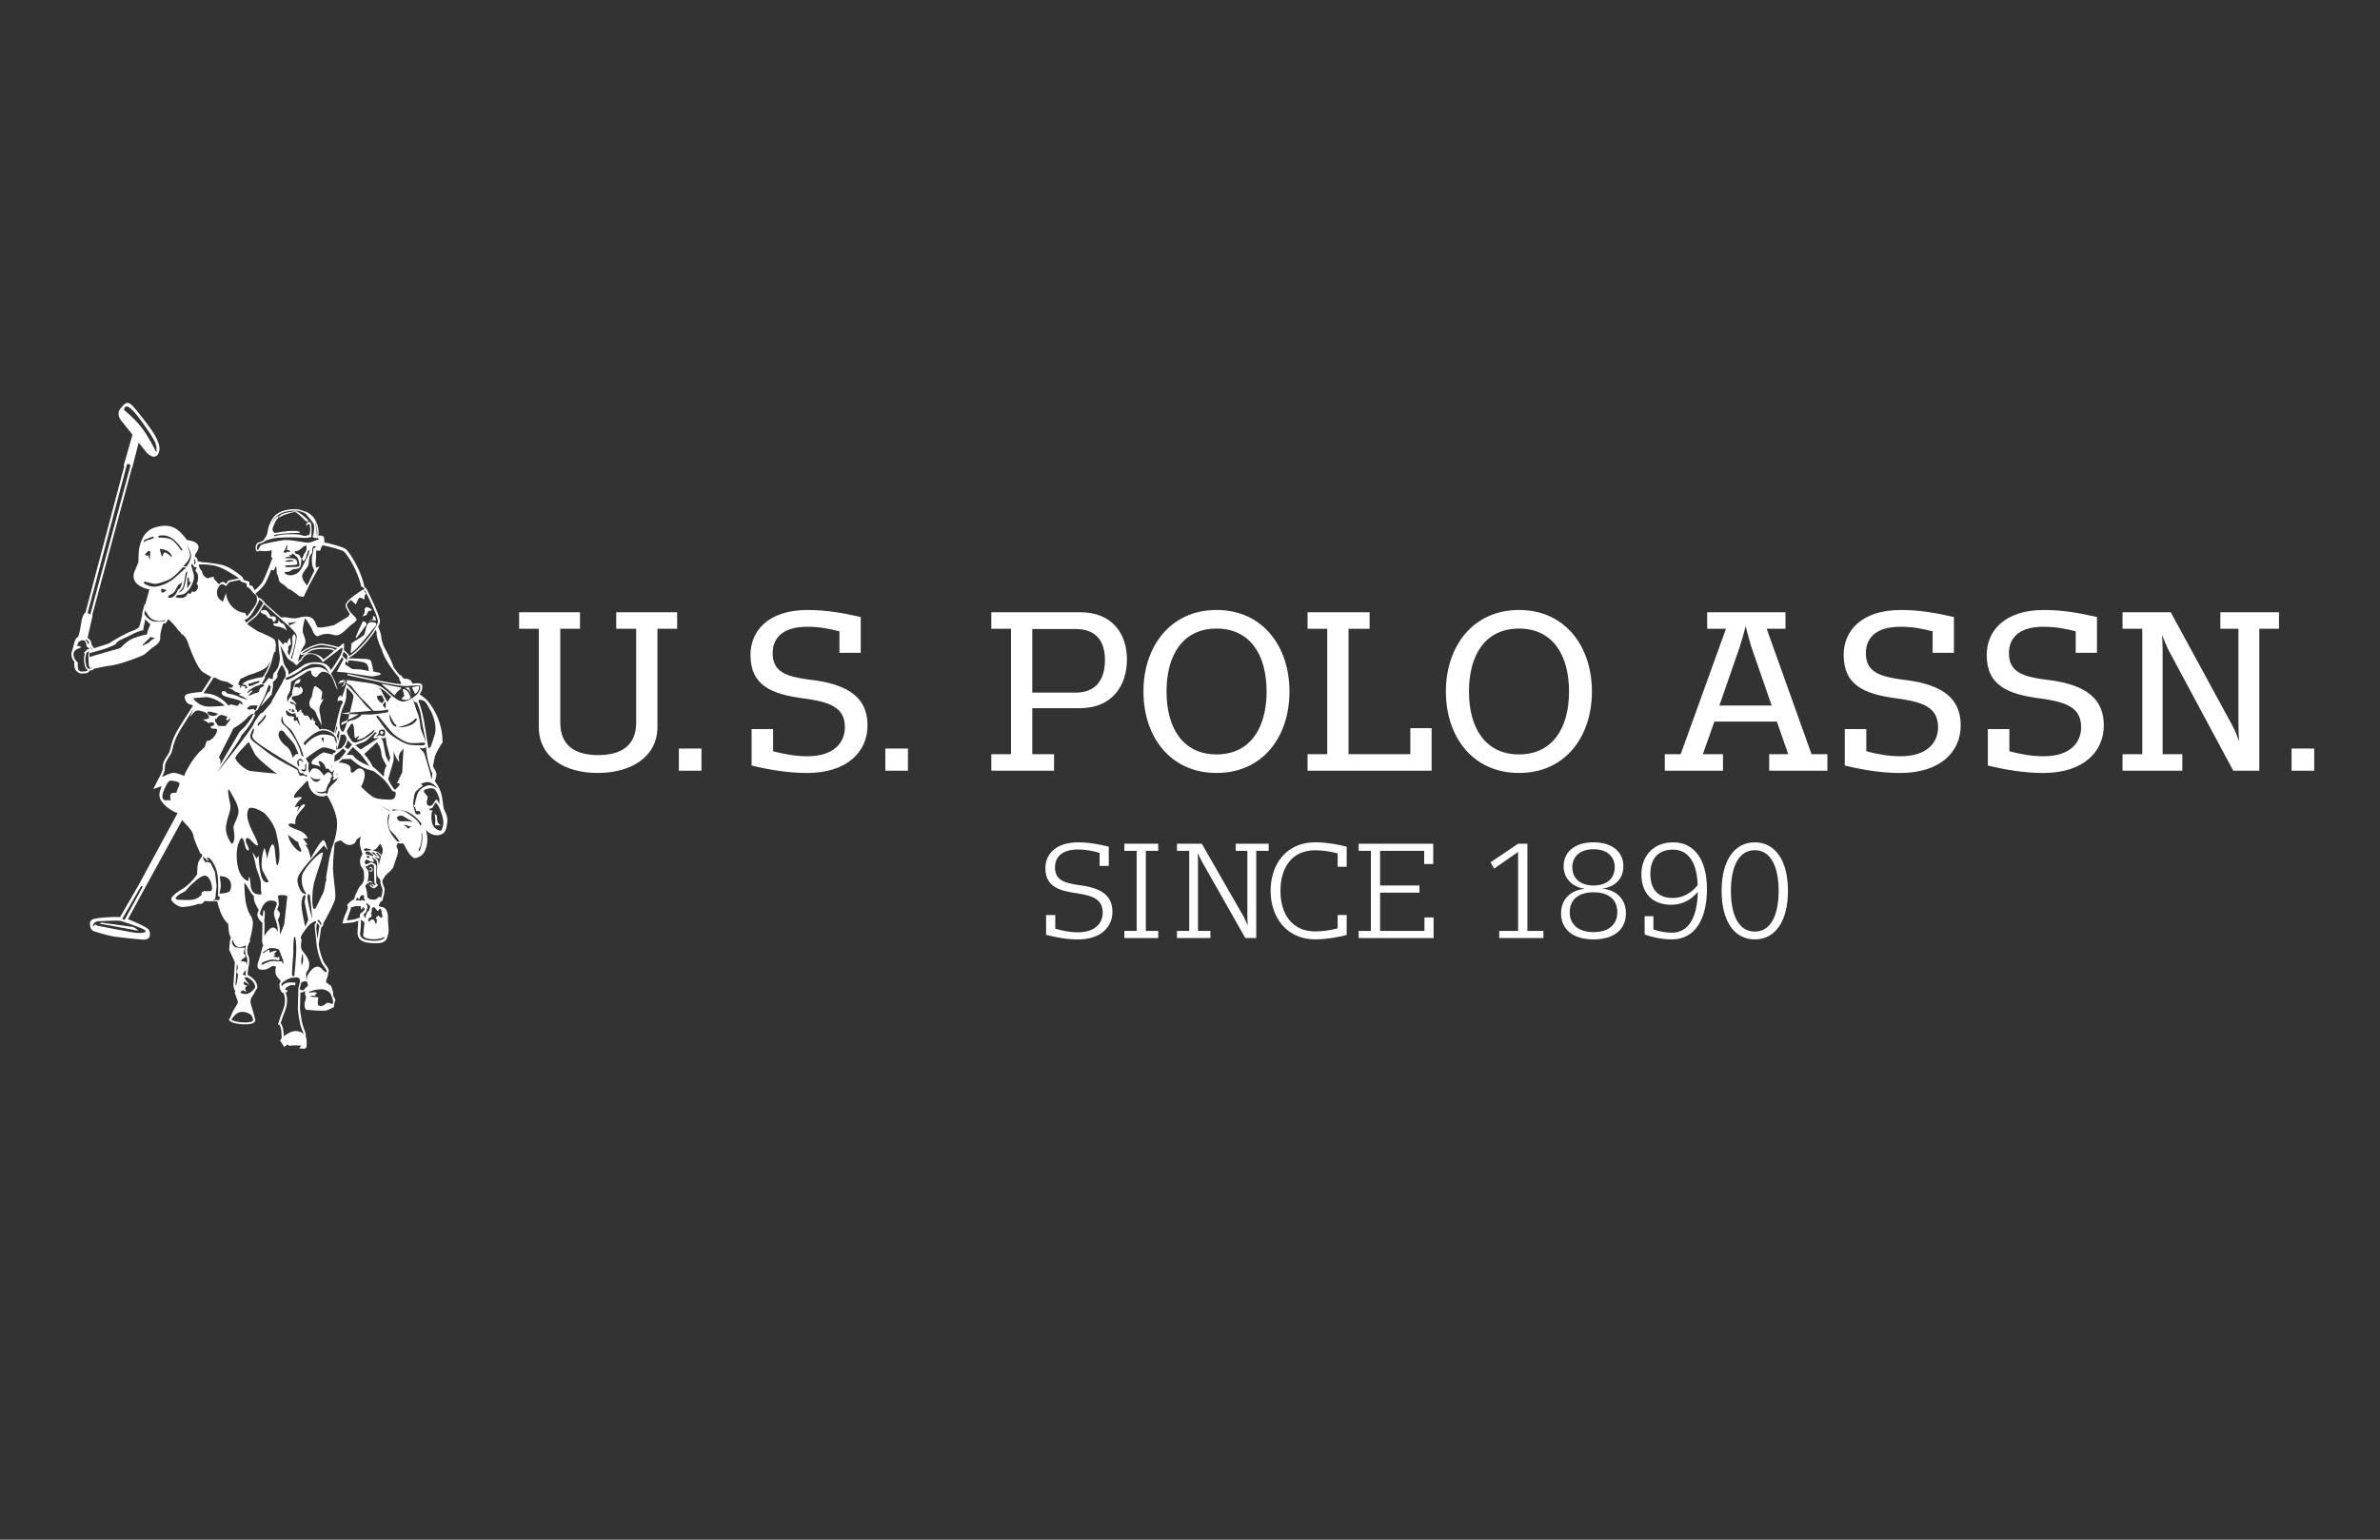 <svg viewBox="0 0 1224 792" version="1.1" xmlns="http://www.w3.org/2000/svg">
  
  <rect x="0" y="0" width="1224" height="792" fill="#333333" stroke="none"/>
  
  <defs>
    <style>
      .st0 {
        fill: #fff;
      }
    </style>
  </defs>
  <g id="Layer_1">
    <g>
      <g>
        <path d="M298.28,314.94v8.5h-10.13v48.32c0,11.18,6.88,16.66,19.45,16.66s19.57-5.48,19.57-16.66v-48.32h-10.25v-8.5h31.33v8.5h-10.13v50.42c0,15.72-13.86,23.75-30.75,23.75s-30.27-8.03-30.27-23.75v-50.42h-10.13v-8.5h31.32Z" class="st0"></path>
        <path d="M360.76,385.05v11.4h-11.64v-11.4h11.64Z" class="st0"></path>
        <path d="M442.66,317.39v18.4h-10.95v-11.06c-5.35-1.28-9.9-2.33-16.53-2.33-13.63,0-17.81,6.64-17.81,13.62,0,9.66,7.2,12,18.39,13.51,17.46,1.98,30.39,7.34,30.39,23.65,0,13.5-10.48,24.44-31.09,24.44-9.66,0-19.45-1.62-28.52-3.84v-18.75h11.06v11.41c5.35,1.4,11.07,2.57,17.7,2.57,13.63,0,19.21-7.11,19.21-14.91,0-10.6-8.38-13.04-20.84-14.79-17.24-2.21-27.71-6.87-27.71-22.47,0-12.22,9.07-23.06,29.33-23.06,9.78,0,18.29,1.52,27.37,3.62Z" class="st0"></path>
        <path d="M466.95,385.05v11.4h-11.64v-11.4h11.64Z" class="st0"></path>
        <path d="M555.58,314.94c16.3,0,23.99,10.94,23.99,24.22s-7.33,25.15-24.45,25.15h-24.23v23.64h11.19v8.5h-32.26v-8.5h10.13v-64.51h-10.13v-8.5h45.76ZM530.89,323.56v32.72h22.24c10.83,0,15.13-7.1,15.13-16.76,0-9.08-3.96-15.96-15.13-15.96h-22.24Z" class="st0"></path>
        <path d="M663.16,355.7c0,23.29-13.74,41.91-37.5,41.91s-37.6-18.62-37.6-41.91,13.98-41.93,37.6-41.93,37.5,18.63,37.5,41.93ZM599.93,355.7c0,18.86,8.49,32.37,25.72,32.37s25.74-13.51,25.74-32.37-8.5-32.37-25.74-32.37-25.72,13.5-25.72,32.37Z" class="st0"></path>
        <path d="M704.36,314.94v8.5h-10.83v64.51h31.79v-13.39h10.94v21.89h-63.8v-8.5h10.12v-64.51h-10.12v-8.5h31.9Z" class="st0"></path>
        <path d="M818.7,355.7c0,23.29-13.74,41.91-37.5,41.91s-37.6-18.62-37.6-41.91,13.97-41.93,37.6-41.93,37.5,18.63,37.5,41.93ZM755.47,355.7c0,18.86,8.49,32.37,25.72,32.37s25.74-13.51,25.74-32.37-8.5-32.37-25.74-32.37-25.72,13.5-25.72,32.37Z" class="st0"></path>
        <path d="M918.25,314.94v8.5h-9.67l23.06,64.51h8.16v8.5h-29.93v-8.5h9.78l-5.83-16.76h-32.13l-5.94,16.76h10.36v8.5h-29.93v-8.5h8.17l23.28-64.51h-9.66v-8.5h40.29ZM894.73,332.76l-10.48,30.16h26.89l-10.48-30.27c-.93-3.15-1.98-6.88-2.91-10.49-.94,3.72-1.98,7.45-3.03,10.59Z" class="st0"></path>
        <path d="M1004.87,317.39v18.4h-10.94v-11.06c-5.36-1.28-9.9-2.33-16.55-2.33-13.62,0-17.8,6.64-17.8,13.62,0,9.66,7.21,12,18.4,13.51,17.46,1.98,30.38,7.34,30.38,23.65,0,13.5-10.48,24.44-31.08,24.44-9.67,0-19.45-1.62-28.53-3.84v-18.75h11.06v11.41c5.36,1.4,11.07,2.57,17.7,2.57,13.63,0,19.21-7.11,19.21-14.91,0-10.6-8.38-13.04-20.84-14.79-17.23-2.21-27.71-6.87-27.71-22.47,0-12.22,9.08-23.06,29.33-23.06,9.78,0,18.29,1.52,27.37,3.62Z" class="st0"></path>
        <path d="M1078.44,317.39v18.4h-10.93v-11.06c-5.36-1.28-9.91-2.33-16.55-2.33-13.62,0-17.8,6.64-17.8,13.62,0,9.66,7.21,12,18.39,13.51,17.46,1.98,30.4,7.34,30.4,23.65,0,13.5-10.49,24.44-31.1,24.44-9.66,0-19.45-1.62-28.52-3.84v-18.75h11.06v11.41c5.36,1.4,11.07,2.57,17.7,2.57,13.62,0,19.21-7.11,19.21-14.91,0-10.6-8.37-13.04-20.84-14.79-17.23-2.21-27.72-6.87-27.72-22.47,0-12.22,9.08-23.06,29.34-23.06,9.78,0,18.28,1.52,27.36,3.62Z" class="st0"></path>
        <path d="M1116.39,314.94l31.91,58.69c1.16,2.21,2.33,5.35,3.26,7.68-.22-2.56-.36-5.94-.36-8.5v-49.37h-9.31v-8.5h30.16v8.5h-10.13v73.01h-13.39l-33.54-62.52c-1.04-2.22-2.21-5.25-3.13-7.34.22,2.33.35,5.36.35,7.68v53.68h10.13v8.5h-30.75v-8.5h10.14v-64.51h-10.14v-8.5h24.81Z" class="st0"></path>
        <path d="M1190.18,385.05v11.4h-11.65v-11.4h11.65Z" class="st0"></path>
      </g>
      <g>
        <path d="M570.23,435.51v9.93h-4.71v-6.73c-3.55-.96-6.59-1.73-11.09-1.73-8.94,0-11.86,4.51-11.86,9.17,0,6.64,5,8.1,11.93,9.08,9.72,1.24,17.61,4.03,17.61,13.8,0,7.7-5.83,14.21-17.74,14.21-5.69,0-11.18-1.04-16.38-2.35v-10.2h4.72v7.01c3.54,1.04,7.28,1.87,11.72,1.87,8.94,0,12.69-4.85,12.69-10.14,0-7.27-5.9-8.8-13.53-9.97-9.43-1.32-15.96-3.69-15.96-12.97,0-6.88,5.14-13.18,16.86-13.18,5.76,0,10.54.98,15.74,2.21Z" class="st0"></path>
        <path d="M595.66,434v3.67h-6.38v41.19h6.38v3.67h-17.41v-3.67h6.31v-41.19h-6.31v-3.67h17.41Z" class="st0"></path>
        <path d="M618.06,434l21.64,37.72c.7,1.32,1.38,2.99,2.02,4.37-.15-1.53-.22-3.4-.22-4.92v-33.5h-5.97v-3.67h16.93v3.67h-6.39v44.86h-5.61l-22.47-39.59c-.7-1.33-1.47-2.91-2.02-4.17.07,1.39.14,3.05.14,4.44v35.65h6.39v3.67h-17.2v-3.67h6.3v-41.19h-6.3v-3.67h12.76Z" class="st0"></path>
        <path d="M692.58,435.58v10.27h-4.64v-6.87c-3.61-.97-7.64-1.6-11.66-1.6-11.72,0-17.76,8.8-17.76,20.88s6.11,20.87,17.83,20.87c3.95,0,7.98-.63,11.59-1.6v-6.87h4.64v10.27c-5.14,1.38-11.03,2.28-16.23,2.28-14.56,0-22.89-11.31-22.89-24.96s8.03-24.97,22.95-24.97c5.28,0,11.03.9,16.16,2.28Z" class="st0"></path>
        <path d="M737.08,434v10.47h-4.64v-6.8h-22.68v17.83h20.25v3.68h-20.25v19.69h22.82v-6.94h4.7v10.61h-38.56v-3.67h6.31v-41.19h-6.31v-3.67h38.35Z" class="st0"></path>
        <path d="M771.02,482.53v-3.67h9.72v-40.64l-12.35,8.6-1.81-3.25,14.15-9.57h4.79v44.86h8.24v3.67h-22.75Z" class="st0"></path>
        <path d="M834.88,445.64c0,5.77-3.54,10.41-10.88,11.51,7.28.57,12.2,5.35,12.2,12.69,0,8.11-5.97,13.39-16.65,13.39s-16.72-5.27-16.72-13.39c0-7.34,5-12,12.21-12.62-7.07-1.18-10.89-5.76-10.89-11.59,0-7.08,5.34-12.34,15.4-12.34s15.33,5.33,15.33,12.34ZM807.28,469.3c0,5.97,4.24,10.19,12.27,10.19s12.22-4.22,12.22-10.19c0-7.62-5.9-10.33-12.22-10.33s-12.27,2.71-12.27,10.33ZM808.61,446.07c0,6.3,4.7,9.43,10.94,9.43s10.89-3.13,10.89-9.43c0-5.28-3.74-9.23-10.89-9.23s-10.94,3.95-10.94,9.23Z" class="st0"></path>
        <path d="M877.86,457.29c0,15.4-6.11,25.94-17.97,25.94-4.57,0-9.57-.9-14.08-2.56v-9.37h4.51v6.8c2.92,1.04,6.25,1.67,9.57,1.67,8.95,0,13.11-8.68,13.25-21.02-2.98,3.68-7.49,6.66-13.68,6.66-11.09,0-15.32-7.63-15.32-15.53,0-9.02,5.62-16.58,16.43-16.58s17.28,8.94,17.28,23.99ZM848.74,449.61c0,6.44,2.77,12.33,11.58,12.33,5.41,0,9.99-2.97,12.76-6.66-.28-10.96-4.43-18.23-12.69-18.23s-11.65,5.34-11.65,12.55Z" class="st0"></path>
        <path d="M919.52,458.27c0,15.66-6.59,24.96-17.06,24.96s-17.06-9.3-17.06-24.96,6.59-24.97,17.06-24.97,17.06,9.29,17.06,24.97ZM890.18,458.27c0,12.07,3.82,20.94,12.27,20.94s12.28-8.87,12.28-20.94-3.83-20.94-12.28-20.94-12.27,8.86-12.27,20.94Z" class="st0"></path>
      </g>
    </g>
  </g>
  <g id="Layer_2">
    <g>
      <path d="M51.03,475.07l20.17,3.72s-1.91-1.88-2.75-1.93c-.87-.08-16.19-2.28-16.19-2.28l-1.22.49Z" class="st0"></path>
      <path d="M166.39,359.32l-1.34.79s.58-2.17.68-3.66c.12-1.53-3.46-3.51-3.46-3.51-1.56.08-1.44,5.13-2.17,5.97-.7.82-2,4.01.28,5.49,2.29,1.46,2.4,3.22,2.4,3.22l2.69,5.64s-.54-4.38-1.04-6.84c-.51-2.44.22-3.7.98-4.99.74-1.25.99-2.12.99-2.12Z" class="st0"></path>
      <path d="M223.49,418.76s.53,1.97.4,3.97c-.14,1.93-.58,1.89.99,1.78,1.52-.09,2.8.41,1.3-.32-1.46-.76-1.33-2.72-1.47-4.04-.12-1.32-1.22-1.38-1.22-1.38Z" class="st0"></path>
      <path d="M134.87,484.85s-.01,0-.01-.01c0-.03,0-.05-.02-.1l.04.11Z" class="st0"></path>
      <path d="M191.89,454.26s-.81-1.03-1.57-1.07c0,0-.66-.07-1.13.44-.48.52-.2,1.43-.2,1.43,0,0,.49-1.3,1.28-1.23.78.05,1.63.43,1.63.43Z" class="st0"></path>
      <path d="M195.93,377.51c.63.5,1.11.08,1.15-.59.05-.65.1-.56-.62-.8-1.13-.43-1.14.91-.52,1.38Z" class="st0"></path>
      <path d="M195.9,378.28c-.16-.11-.27-.2-.4-.33.2.2.4.33.4.33Z" class="st0"></path>
      <path d="M183.63,327.8c.36-.36,4.87-6.57,4.87-6.49-.32-2-1.88-1.64-1.88-1.64,0,0-5.45,10.74-2.99,8.13Z" class="st0"></path>
      <path d="M141.68,320.65c-1.95-.34-1.18,1.47.76,1.59,1.98.14,1.07.31,2.57.62,1.49.33,2.52,1.68,2.52,1.68,0,0-.18-.85-.96-2.45-.78-1.6-1.61-1.43-2.25-1.7l-1.21-1.59s.5,2.22-1.44,1.86Z" class="st0"></path>
      <path d="M189.96,319.33c-.03.31.53-.03,1.57-.33.95-.3,1.1.38,1.39.32,0,0,.02,0,.02,0h0c.66-.27.29-.86.13-1.53-.17-.67-1.02-.96-1.02-.96-.48.32.03.9-.4,1.61-.43.77-1.67.55-1.69.9Z" class="st0"></path>
      <path d="M141.85,317.84c-.13-.36-.37-.59-.67-.69-.8-.32-1.91.08-1.91.08,0,0-1.17-2.04-1.97-2.98-.82-.93-2.85-.2-2.85-.2-1.34.79.97,2.03,1.85,2.07.87.08.99,1.84,2.26,1.94,1.33.08,1.93.99,1.88,1.66-.03.62,1.99-.5,1.41-1.88Z" class="st0"></path>
      <path d="M192.81,320.23s-.11-.03-.19-.05c-.12-.02-.23-.05-.36-.06,0-.02-.02-.02-.05-.03-3.24-.4-3.15,1.13-3.82,2.4,0,0-.36,1.65-.68,2.79-.07.33-.16.61-.22.82-.02.02-.02.05-.04.07-.07.26-.36.56-.82.9-.33.26-.74.54-1.2.83-.97.65-2.17,1.34-3.18,2.02-2.04,1.41-1.5,1.25-1.5,1.25l-.21,2.37-.08.62-.05.61-.11,1.18s.58-.17,2.46-1.78c1.84-1.63,8.05-9.09,8.54-9.95.24-.35,1.02-1.06,1.6-1.81.05-.05.08-.08.11-.13.08-.14.19-.26.26-.39.12-.17.2-.33.23-.49.05-.12.07-.23.07-.32.02-.23-.1-.43-.32-.6-.12-.08-.25-.15-.44-.23Z" class="st0"></path>
      <path d="M187.45,313.25s.18.66.11,1.54c-.06.85-1.24,2.32-1.24,2.32l2.23-.74s.05-.66.76-1.68c.72-1.05,1.98-.08,1.83-.97-.17-.89-2.75-1.5-2.75-1.5l-.95,1.04Z" class="st0"></path>
      <path d="M202.93,357.7l.04.05s.04-.06.09-.16c.24-.4.87-1.45,1.64-2.13.12-.11.26-.21.4-.3.78-.51,1.15-1.16,1.26-1.37.02-.06.03-.07.03-.07l-.93-.17-9.43-1.86.35.3,6.55,5.73Z" class="st0"></path>
      <path d="M209.97,354.81c.92.62,2.1,3.86,2.1,3.86l-1.62-4.7-.1-.35-2.04.15s.21.12.51.32c.28.17.67.45,1.15.73Z" class="st0"></path>
      <path d="M206.77,359.73c3.4,1.09,4.43-.79,4.43-.79,0,0-1.18-4.91-4.11-4.38l.86,3.42s-2.02,1.53-1.18,1.75Z" class="st0"></path>
      <path d="M177.59,350.39c-.07,0-.13.02-.2.04l-.97,2.02c-.9.34-.77,1.56-.67.98.13-.55,1.09-.58,1.29-.99.27-.51.47-.9.6-1.19,0-.01.02-.06.02-.07.2-.47.23-.69.2-.78-.06-.08-.17-.07-.27-.01Z" class="st0"></path>
      <path d="M177.76,349.93c-.1-.01-.23-.02-.36-.04-.21-.02-.47-.03-.72-.04-.49,0-1.16.13-1.55.28-.24.11-.68.66-.93,1.17-.23.56-.27,1.05-.27,1.05,0,0,.12-.14.21-.45.08-.28.69-.78,1.78-.76.54.04.68-.35,1.11-.92.14-.02.26-.04.39-.04.25-.06.42-.08.48-.13.09-.05.03-.09-.15-.12Z" class="st0"></path>
      <path d="M153.73,263.64c-.61-.4-1.14-.63-1.51-.62-1.4.03-6.66.64-8.25,2.13-.05.07-.15.14-.19.21-1.27,1.67,1.03.07,1.93-.32.81-.33,4.38-1.48,5.64-1.62.11-.01.22-.01.28-.01.02,0,.02.01.02.01.89.07,2.66,1.66,5.08,4.14.69.78,2.41,1.17,1.63-.17,0,0-2.68-2.55-4.63-3.73Z" class="st0"></path>
      <path d="M178.93,370.2c-.5.27-2.46,1.32-2.96,1.37-.56.08-.4,1.38-.4,1.38l2.69-1.24.53-1.07.24-.51,1.14-.36c.89-.39,3.61-1.85,3.61-1.85l.75-.46c-1.59-.04-3.27-.09-4.79-.17-.27.99-.55,1.97-.82,2.9Z" class="st0"></path>
      <path d="M190.64,448.37c1.11.08,1.04-1.12,1.04-1.12,0,0-.43-1.35-1.01-1.4-.53-.03-.81.95-.81.95,0,0,.3.25.43-.17.14-.45.69-.08.87.26.21.33-.4,1.04-.4,1.04,0,0-.44-.1-.87-.27-.4-.12-.36.62.74.7Z" class="st0"></path>
      <polygon points="179.67 367.34 179.67 367.31 179.87 366.6 179.94 366.36 176.57 366.87 175.38 367.03 175.29 367.04 175.38 367.08 178.36 367.27 179.67 367.34" class="st0"></polygon>
      <path d="M213.74,356.74c1.74-1.07,1.98-3.32,1.69-3.76h-.04c-.12-.13-.41-.12-.79-.07-.83.15-2.01.51-2.3.6-.06.03-.08.06-.08.06l-.34.06,1.54,3.27c.12-.05.23-.11.32-.16Z" class="st0"></path>
      <path d="M228.6,416.94v-.02c-.45-.8-.61-2.19-.82-3.82-.19-1.56-.41-3.34-.93-5.11-.89-3.01-2.58-5.3-3.19-6.09.24-.73.73-2.3.78-3.24.01-.07.04-.17.04-.23-.03-1.12-.57-2.05-1.37-3.4l-.26-.41s-.12-.32-.17-.51c.07-.36.85-4.32.85-4.32.31-2.01,2.95-6.27,3.94-7.74l.1-.16v-.21s0-.17.02-.4c0-1.61-.22-7.72-3.3-13.98-3.06-6.19-6.08-8.73-8.53-10.14,1.07-1.4,1.45-2.73,1.44-3.68,0-.51-.08-.9-.19-1.16-.44-1-2-.96-4.89-.72-.21-.44-.53-1.05-.53-1.05-.58-.97-2.1-1.6-3.49-1.41-.38.05-1.16-.68-1.59-1.38l-.39-.61s-.33.23-.4.29c-1.11-1.32-2.33-2.85-3.52-4.52.05-.02.18-.1.18-.1,0-.05-1.65-4.29-4.12-8.68-1.83-3.21-2.07-5.42-2.22-6.88l-.23-1.29c-.26-1.07-.99-2.79-1.33-3.54.62-1.21.94-2.15.96-2.83v-.02c-.1-3.07-5.35-13.53-6.65-16.09.02,0,.07-.02.07-.02,0,0-.11-.12-.19-.19-.03-.09-.34-.7-.34-.7,0,0-.13.01-.23.03-.16-.21-.5-.58-.69-.79-2-9.56-7.71-17.4-9.12-18.98-1.35-1.56-9.2-3.35-11.49-3.84,0-.08,0-.16,0-.25,0-.64-.03-1.31-.05-1.76-.03-.58-.31-.94-.54-1.11-.64-.54-1.63-.43-2.28-.34,0,0-.06,0-.12.03,0-.03,0-.06-.02-.08.05-.46.08-.94.08-1.41-.02-2.19-.51-4.19-1.5-5.95.04.05-.07-.18-.07-.18l-.12-.29c-1.35-3.07-5.05-4.57-5.21-4.63,0,0-.07.11-.1.15-1.7-.78-3.51-1.26-5.07-1.26-9.34,0-12.01,4.54-13.2,7.94-.29.67-.51,1.3-.64,1.83l-.26,1.29c-.22,1.24-.41,2.31-.92,3.02-.76,1.06-1.12,1.72-1.21,1.86-.57.47-1.16.7-1.76.88l-1.13.42c-.92.51-1.22,1.65-1.23,2.59,0,.31.04.56.09.8.15.87.6,1.09.94,1.11.34.02.59-.14.79-.36.54.03,3.33.22,3.33.22.64.05,1.55-.13,2.36-.31.23-.06.49-.11.73-.15,0,.09,0,.15,0,.25,0,.7-.08,1.84-.22,2.8l-.05.31s.56.67.83.99c-.02.1-.05.2-.08.31l-.28-.18-.34.92c-.03.07-2.57,7.16-4.45,10.67-.86,1.55-2.54,3.18-4.12,4.51-.6-.98-.97-1.84-.97-1.86l-.15-.28s-1.07-.37-1.56-.51c-.05-.52-.12-1.8-.12-1.8,0,0-2.36-.7-2.89-.87-.16-.41-.52-1.39-.52-1.39l-.11-.14c-.24-.19-5.55-4.85-9.96-6.06-4.25-1.12-10.44-1.57-10.92-1.61-.08-.02-1.42-.31-2.09-.46-.02-.32-.06-.63-.16-.99-.05-.19-.27-.7-1.32-1.53.02-.05.06-.18.06-.18,0,.02.18-.75.26-1.09.31-.33,1.24-1.48,1.52-2.92.04-.18.06-.35.05-.51.02-1.2-.92-2.02-1.72-2.44-.09-.43-3.95-1.29-4.42-1.27-.21-.52-.71-1.34-2-2.67-3.81-4.42-7.84-5.55-13.8-3.91-6.78,1.81-8.12,8.75-8.57,11.04l-.11.5c-.16.6-.36,5.85-.24,6.27-.15.38-1.24,3.16-1.24,3.16l-.21.45c-.39.8-1.12,2.22-1.1,3.84,0,.62.1,1.25.36,1.87.73,1.81,2.51,3.24,5.36,4.27.81.29,1.58.48,2.38.65t.02.03c-.12.42-1.63,5.97-1.63,5.97,0,0-.3.99-.57,1.97-.09-.19-.23-.49-.23-.49l-.51,1.95-.83,3.18.16.27c-.25,1.16-.99,4.69-1.59,6.28,0,0-.55,1.15-3.63,2.18-3.63,1.22-10.95,5.67-11.74,6.34-.24.15-2.15.75-3.67,1.22-1.44.45-3.03.93-4.33,1.41-.09-.36-.25-.69-.52-.99-.61-.71-.74-1.25-.76-1.36,0-.05,0-.07.02-.16,0-.5-.17-1.34-1.03-2.18-.27-.27-.6-.49-.92-.7.22-.93,2.6-11.44,2.6-11.44,0,0-.16-.28-.17-.34.14-.54,19.59-72.74,20.34-75.52.02,0,.09.1.09.1l.41-1.46s2.45-9.55,3.02-11.8c1.21,1.55,4.2,5.3,4.2,5.3l.05.03c1.7,1.59,3.18,2.19,4.36,1.8,1.03-.34,1.69-1.31,2-2.91.69-3.52-1.82-8.37-8.95-17.35-4.36-5.52-5.81-7.25-7.38-7.28-1.14-.01-1.9.87-3.07,2.24l-.52.6c-2.24,2.58-.4,5.66.89,6.95.24.29,4.82,6.06,5.24,6.59-.19.67-4.58,16.03-4.58,16.03,0,0,.23-.08.41-.12-.67,2.54-19.84,74.96-19.99,75.52-1.09.71-1.83,2.62-2.34,6.09-.49,3.38-1.03,5.28-1.39,6.35-.52.26-1.18.78-1.66,1.88l-.47,1.53-.02.14s-.3,1.15-.3,1.15c-.26,1.07-.53,2.2-.78,2.76-.19.41-.3.96-.3,1.53,0,1.33.52,2.86,1.53,3.97-.05.3-.1.73-.1,1.25,0,1.14.25,2.61,1.3,3.6,1.42,1.34,2.57,1.2,3.38,1.09l.68-.04c1.33.09,1.89-.48,2.64-1.28l.16-.16q.12-.12.35-.1c.53.04,1.11,0,1.69-.85,1.57-.38,7.17-1.44,7.38-1.46,5.53-.32,17.45-5.13,18.51-5.87l1.54-1.28c1.01-.91,2.28-2.03,3.87-3.07,2.71-1.74,2.8-3.79,2.8-4.1v-.13l-.02-.1c-.02-.12-.06-.29-.06-.51.02-1.77,1.22-6.01,1.63-6.76.42-.08,1.24-.15,1.24-.15l.16-.28s1.06-1.55,1.18-1.74t.03-.02c2.8,2.67,4.04,4.21,4.61,5.06.46.71,1.14,1.3,1.83,1.96.02,0,.02.01.04.03.19.49.27.78.27.78,0,0,.26,0,.7.13.97.96,1.93,2.13,2.51,3.87.46,1.39,4.74,13.76,8.05,15.56l2.36,1.37s1,.58,1.73,1.01c-.48.76-4.58,7.11-4.93,7.63-1.63.08-3.16.31-4.54.5l-.84.13c-1.97.28-3.01.76-3.34,1.49-.07.17-.07.31-.07.47,0,.12.02.25.05.35.11,1.15.87,3.2,3.14,3.65.73.12.95.36,1.01.54-.29.46-7.03,11.12-7.03,11.12-3.2,5.24-3.91,8.24-4.43,10.45-.3,1.28-.53,2.21-1.13,3.15l-.33.53c-1.55,2.34-2.58,3.94-2.58,6.17.01.11.01.25.01.4,0,.03.02.08.02.14,0,1.73-1.49,4.38-2.03,5.27l-2.84,5.61s3.17-1.08,4.31-1.47c-.12.36-.24.71-.41,1.07-.55,1.35-.76,2.46-.76,3.41,0,2.28,1.25,3.62,2.46,4.93l.22.22c1.81,1.93,4.6,3.39,5.41,3.78.28.14.71.22,1.29.28t.02.06l-.12.2-19.65,36.31s-8.21,14.2-9.88,17.12c-3.73-.33-13.02.27-14.46,1.32-1.33,1.04-1.04,2.51-.9,3.22l.06.26c.08,1.41,1.38,2.25,1.53,2.34l.11.05.12.03c.28.12,6.96,2.23,10.78,2.8,3.69.54,11.53,1.35,14.25,1.53,3.09.22,3.67-1.24,3.78-1.75h0v-.05c.03-.15.11-.55.11-1.1-.02-.73-.15-1.64-.74-2.36-.85-1.05-6.64-3.81-10.57-5.24,1-1.83,8.99-16.54,8.99-16.54l18.89-34.46c.42.49.86.98,1.33,1.49,3.02,3.14,4.08,4.56,4.45,6.65.46,2.43,3.31,8.49,3.43,8.76l.09.18.2.13s.26.14.85.56c-.05.21-.23.84-.23.84,0,.03-.04.15-.04.29l-.08.08c-.04.09-1.55,1.83-1.9,3.48-.3,1.36-.38,4.59-.41,5.56-.24.23-.46.49-.6.75-.9,1.53-4.83,5.58-6.96,6.68-1.21.6-5.77,3.53-5.76,5.26,0,.05.02.11.02.16.26,1.28,3.11,3.38,4.72,3.72,1.65.34,6.11-.25,8.93-1.41,2.19-.05,2.53-.25,2.75-.65l-.06.1s.44-.6.68-.94c.63,0,4.02.07,4.02.07h2.56c.51,2.13,1.14,4.02,1.6,5.24,1.46,3.94,3.38,5.79,4.07,6.38.06.54.3,3.66.3,3.66.12,1.42.76,2.85,1.14,3.61-.27.29-.37.71-.42,1.11h-.06s-.46,4.96-.46,4.96l2.62,5.71s.24.66.33.95c-.02.28-.78,11.93-.78,11.93v.05l.34,1.34c.18.54.36.9.58,1.18.13.27.17.43.19.52-.23.05-.5.13-.5.13l.26.74c.51,1.39,1.32,3.63,1.43,4.17.02.06.02.13.02.2,0,.44-.27,1.09-1.7,3.29-1.11,1.7-1.78,3.38-2.16,4.52-.09.16-.81,1.4-.81,1.4l.37.34c.16.16,1.48,1.51,6.34,1.82.06.02.24.03.24.03h.12c.06,0,.3.04.3.04h1.11c4.34,0,5.03-1.37,5.15-1.81.02-.13.09-.46-.29-1.66-.46-1.95-1.59-5.67-1.95-6.79-.41-1.2-.23-2.89.39-3.69.64-.78,1.6-2.56,2.27-3.9-.04.04.47-.64.47-.64l.12-.16v-.17c.35-3.22-3.06-5.73-4.66-6.38-.55-.23-.15-2.42.1-3.88.2-1.01.38-2.09.44-3.07.14-1.91-.18-2.58-.5-3.25-.19-.47-.38-.88-.49-1.87-.24-2.28.65-4.03.66-4.04l1.09-2.11s-.36.21-.63.34c.33-.89.65-2.12,1.01-3.79.57-2.65.76-4.17.76-5.16,0-.88-.14-1.33-.28-1.74l-.12-.49c-.11-.55-.39-1.01-.73-1.58-.64-1.01-1.56-2.54-2.29-5.66-.82-3.46-.99-8.76-1.02-11.4.65.68,1.43,1.65,2.03,2.83,1.03,2.12,2.41,3.66,2.97,4.25-.03.23-.12.43-.12.64.02,1.2.49,2.45.95,3.49.43,1.01,1.27,2.3,1.61,2.8-.26.73-.47,1.37-.54,1.53-.1.15-.17.34-.21.63v.2c0,1,.57,2.45,1.93,3.67.28.24.5.42.71.54-.01.69-.13,8.15-.13,8.15l.07-.22c-.1.42-.17.84-.17,1.22,0,.36.05.67.12.97.12.68.37,1.22.57,1.56-.26.38-.53.88-.58,1.34-.03.45-.75,3.36-1.98,6.93-.31.96-.48,1.71-.48,2.3.02.51.11.9.34,1.23.56.76,1.52.74,2.43.73h.25c1.66.01,2.85-.78,3.91-1.47l.37-.25c.68-.39,1.81-.05,2.23.14,0,0,.02.02.02.02-.14.56-.29,1.45-.3,2.46,0,.25.02.48.03.74.18,1.72,1.88,3.26,2.57,3.83.02.25.03.45.03.7-.36.47-.61.97-.59,1.52-.02.34.09.69.23,1.07-.04.04-.16.34-.16.34l.07.19s.13.74.57,1.56c.34.64.88,1.02,1.45,1.24.03,0,.03.03.03.03.45,1.02.68,2.27.68,3.59,0,1.64-.32,3.41-1.03,5.05-1.38,3.41-2.34,6.72-2.34,6.76l-.2.7s.4.06.69.12c.08.08.27.35.58,1.16.53,1.44.58,4.03.58,5.04,0,.22,0,.32,0,.37,0,.05-.05.38-.08.61-.16.18-.77.82-.77.82l2.2,3.46.63-.58c.19-.16.82-.64,1.31-.69.33.69.93.64,1.12.58,1.78-.28,3.39-.18,4.96-.06l.71.05s.05,0,.09,0c-.05.1-.13.19-.2.27l-1,1.03,1.43.19c.82.09,1.52.15,2.01-.27.4-.37.47-.84.47-1.58v-2.17c0-.77-.2-1.5-.48-2.17,0-.01.02-.14.02-.14.02-.08.04-.19.04-.37,0-.57-.16-1.75-1.1-3.93-1.21-2.69-1.89-9.65-1.91-9.92.02-.36.11-5.34.21-8.36.11.03.19.07.35.07.62-.01,1.41-.36,2.18-.84-.13.4-.2.76-.18,1.08,0,.84.33,1.46.47,1.75.03.08.09.17.08.31-.01.41-.19,1.06-.36,1.73l-.32,1.2c-.09.4-.12.77-.11,1.1,0,1.42.62,2.27.64,2.29l.21.25.32.04c.85.07,8.25.69,9.8.35,1.56-.36,3.7-1.54,3.78-1.6l.36-.2.02-.37c.04-.49.19-1.9.54-2.57.15-.28.19-.51.19-.72,0-.51-.3-.85-.5-1.09-.29-.3-.55-.62-.57-1.54,0-1.61-.43-2.63-.7-3.32l-.2-.6c-.1-.67-.74-1.08-1.45-1.55-.49-.32-1.25-.82-1.34-1.18v-.16c0-.5.28-1.22.53-1.87.25-.68.49-1.34.53-1.93v-.07c0-.14-.03-.3-.07-.46.22-.23.36-.54.4-.91v-.18c0-.96-.59-1.76-1.33-2.78l-.97-1.37c-1.06-1.64-2.58-6.39-2.87-9.62.02-.18,1.06-7.18,1.28-8.65.16-.08.33-.19.52-.4.3-.33.63-.96.63-1.59,0-.06-.04-.14-.06-.19.88-1.49,5.62-9.96,6.09-12.61.07-.39.1-.9.1-1.47,0-1.82-.31-4.41-.62-7.15-.3-2.64-.61-5.38-.61-7.17v-.2c0-3.72.63-10.45.79-11.94.04-.11.18-.54.27-.82,1.68-1.15,2.65-1.21,3.06-1.14.42.1.58.34.58.35l.04.07.07.08c.19.19,1.93,1.89,3.74,1.75,2.33-.18,3.13-1.36,3.39-2.31.19-.7,1.03-1.18,2.09-1.81,0,0,.32-.19.33-.2v.15c-.14.31-.56,1.33-.56,2.86,0,.33.02.71.08,1.1.25,1.85,1.02,4.1,1.33,4.93-.87,1.19-1.32,2.58-1.32,3.88,0,1.22.37,2.36,1.14,3.23.92,1.06.93,2.51.93,3.77l.04,1.12c0,.1,0,.18,0,.28,0,1.31-.68,2.85-1.34,3.42-1.09.95-1.63,1.94-2.67,4.47,0,0-.04.11-.11.23-.01-.01-.11-.09-.11-.09,0,0-.89,2.67-1.01,3.01h-.01c-1.03.19-2.69,1.94-3.19,2.46l-.37.41.34.52s.1.17.1.56c0,.43-.12,1.12-.63,2.15-1.27,2.59-1.89,5.16-1.9,5.28l-.26.96,4.75-.46c1.03-.08,2.45-.59,3.38-.95,0,.15,0,.31,0,.54,0,.87-.08,2.22-.3,4.23-.05.43-.08.81-.06,1.19-.03,1.43.33,2.57,1.07,3.41,1.46,1.69,4.17,2.12,7.8,2.22,5.31.16,6.18-1.71,6.71-4.01l.19-.71c.16-.57.23-1.27.23-2.05,0-.96-.12-2.02-.19-3.09-.06-.92-.17-1.78-.15-2.45,0-.17,0-.31,0-.46.03-.19.03-.39.03-.61,0-1.82-.52-3.85-1.73-4.71-.61-.41-1.3-.54-1.92-.65-.31-.07-.97-.18-1.02-.34-.02-.04-.03-.12-.03-.19,0-.63.71-1.8,1.14-2.54l.02-.02c.19.24.4.49.4.49l.41-1.28c.04-.13.83-2.71.94-4.49.02-.09.02-.19.02-.28,0-1-.36-1.89-.68-2.65-.22-.59-.43-1.13-.45-1.54v-.08s-.02-.39-.02-.43c.05-.11.14-.34.14-.34l-.09.08s.48-.75.48-.75c.33-.6.84-1.61,1.74-2.41,1.49-1.3,3.18-2.78,3.52-4.07,0,.03.61-1.82.61-1.82.88-2.51,1.61-4.67,1.66-5.62v-.22c0-1.06-.52-2.07-.84-2.58.17-.38.47-1.09.68-1.62.61.03,2.51.18,3.05.21,1.25,2.69,4.03,7.96,6.24,7.38,2.54-.66,5-2.01,5.83-7.46.09-.66.15-1.33.13-2.03,0-1.59-.27-3.32-.79-5.11.32.43.66.85,1.03,1.14,2.29,1.83,4.93,2.26,7.24,1.16,2.05-.95,2.32-3.11,2.58-4.82l.16-.99c.07-.38.1-.78.1-1.2-.01-1.61-.54-3.45-1.52-5.29ZM63.82,210.91s0-.36.13-.76c.1-.47.41-.99,1.01-1.07.68-.08,1.83.45,3.67,2.41.98,1.02,2.15,2.45,3.52,4.39.11.13.21.25.31.37,4.5,6.37,6.67,9.44,7.54,11.98.46,1.39.54,2.62.52,3.45,0,.67-.1,1.09-.1,1.09,0,0-.05-.08-.12-.27-.69-1.41-4.08-8.31-7.68-12.82-4-5.04-8.81-8.78-8.81-8.78ZM74.66,478.57c.3.31.28.58.07.77-.58.57-2.72.66-4.46.53-2.32-.13-20.18-3.69-20.18-3.69,0,0-1.06-1.06-1.71-.2-.04.06-.07.09-.1.15-.66,1.1-.5-.26-.5-.26,0,0,.56-1.76,2.63-2,3.22-.06,8.47-.43,11.39-.24,0,0,.39.11,1.04.32.03.03.06.03.12.04,2.97.96,10.83,3.58,11.7,4.57ZM64.1,473.2c-.15-.05-.36-.14-.59-.23-.04-.01-.05-.03-.08-.03-.22-.09-.44-.16-.61-.24.39-.69,9.53-16.47,9.85-17.04.26.15.48.26.76.39-.34.63-9.04,16.6-9.32,17.13ZM217.67,360.36c.69.33,1.42.95,2,2.04.11.19.22.38.31.54,2.05,3.68,2.05,3.68,2.05,3.68,1.25,3.01,2.68,7.49,1.57,11.22-1.11,3.72-2.21,6.55-2.21,6.55l-1.11.45c-.86-5.65-1.85-12.42-2.82-16.84-.6-2.74-1.45-5.43-2.34-7.84.74-.19,1.66-.22,2.54.19ZM205.54,403.61c-.23.55-1.39,1.74-2.14,2.5l-.74-.14s-.77-1.31-1.77-2.66l-1.27-2.42,2.82-9.75s-.03-6.27.15-4.53c.17,1.78,3.33,7.26,2.62,4.28-.69-2.99,1.49-4.85,1.49-4.85l.81-.98-.66,12.22-2.71,5.65s1.75-.16,1.41.7ZM171.95,379.45c-.19-.3-.51-.55-.92-.75-.89-.46-2.26-.75-4.12-.87-4.81-.33-9,4.18-10.2,5.59-.23-.45-.47-.91-.62-1.14.83-.95,4.86-5.49,8.83-6.41.49-.14.99-.19,1.49-.19,1.56.04,3.51.74,4.9,1.94.11.1.23.21.33.29.26.25.48.52.69.81.45.63.72,1.36.79,2.16.03.34.04.62.06.9,0,.14.01.28,0,.39.01.2-.01.35-.01.47-.2-.34-.52-1.02-1.02-2.39,0-.03.02-.03,0-.08,0-.18-.02-.42-.21-.69ZM166.58,379.48l-.4,2.56-.93-2.42,1.33-.14ZM157.53,393.97c-.01.45-.03,1.03-.08,1.75-.12,1.87-2.07,1.02-2.47.38l.16-.55s1.13.81,1.57.24c.5-.55.17-2.32.17-2.32l.1-.11.53-.59h0s.04.44.01,1.2ZM152.56,395.83c-1.01-.74-10.59-5.1-16.36-9.87-5.81-4.79-8.63-5.2-7.06-8.99,1.56-3.84,1.86-1.86,1.05.08-.78,1.85-1.25,2.71,4.82,6.85,6.03,4.11,17,10.57,17,10.57,0,0,1.49.97,1.63,1.61.18.67.51,2.02,1.42,1.64.9-.38,1.7,1,1.7,1l1.1-.14-.08,1.09s-.84-.7-1.92-.78c-1.09-.09-1.53.32-1.53.32l-1.01-1.82s.29-.86-.77-1.56ZM150.87,489.62c-.07-2.44.03-7.04.49-7.61.5-.64.82.89,1,4.83.19,3.97-1,15.08-1,15.08,0,0,0,.15-.12.26l-.48.02c-.1-.02-.17-.06-.3-.14-.83-.49.46-10.05.4-12.44ZM151.83,436.25c-3.27-3.27-3.7-6.8-3.7-6.8l3.12,2.38c1.02,1.16,2.12,1.24,2.12,1.24,0,0,.08,1.57,1.1,3.14,1,1.6.65,3.31-2.63.04ZM143.85,477.43c-.1-1.61-.57-3.06-1-4.26.31-.4.68-1.07,1-2.31.05-.21.09-.4.08-.59,0-.84-.51-1.64-1.42-2.34.04-.11.13-.26.13-.26.34-.84.69-1.71.77-2.64.02-.06.02-.11.02-.18,0-.25-.12-.49-.2-.73.03-.2.07-.6.07-.6v-.04s-.33-2.16-.4-2.56c.16-.17.79-.64,2.96-.48,1.38.1,1.77.47,1.85.63.05.08.08.17.08.26,0,.15-.08.28-.08.28l-.04.13v.13s-1.46,13.44-1.52,13.66c-.03.11-1,2.52-1.99,4.97-.09-.18-.2-.34-.28-.48.02-.28.06-.57.06-.98,0-.46-.03-.99-.08-1.61ZM110.67,369.66l.71.18s.54-1.4,1.74-1.88c1.2-.52,2.03.12,2.03.12.83.35,1.98.56,1.98.56,0,0-.9.96-.82,1.43.13.44,1,.62,1.31.2.3-.42.51-1.13.51-1.13l.22,1.18-2.55,3.19-3.66-.11s-.5-1.06-1.17-1.81c-.7-.79-.31-1.93-.31-1.93ZM109,368.24c-2.16-.31-2.38-1.61-2.19-2.04.16-.44,2.46.16,2.46.16,1.87.43,2.85.75,2.85.75,0,0-.94,1.44-3.12,1.13ZM126.07,353.05l-2.01-.29-.24,1.16-.55-.34.36-1-1.01-.36c-.2-.54.44-1.89,1.09-3.04,1.17-.47,2.46-1.06,3.88-1.78,4.77-1.47,9.28-3.34,10.22-5.09.51-.93.9-1.71,1.22-2.4l-.41,1.48c-.83,2.73-2.42,5.34-3.52,6.95-1.96.14-4.45.79-6.44,1.35-3,.85-4.11,2.39-4.11,2.39l1.88.23.77,1.23-.46.73-1.14-.51.73-.11-.26-.6ZM172.77,335.46l.3-.23.29-.23,1.42-1.08.32-.24.31-.25.46-.32s.22.19.24.75c0,.11,0,.27-.03.42,0,.13-.04.25-.07.38-.08.5-.28,1.15-.71,1.96-.04.11-.1.22-.16.33-.04.1-.08.21-.14.32,0,0,0,.01-.02.01-.26.46-.52.94-.8,1.42-.08.11-.15.25-.22.37-.08.12-.16.26-.24.38-1.67,2.75-3.56,5.32-3.56,5.32,0,0-.93-3.07-4.32-3.75-3.32-.65-7.23-.62-10.05,1.31-.07.05-.14.08-.19.12-2.85,2.08-7.45,4.61-7.45,4.61,0,0,.08-.18.13-.43.07-.26.1-.6.05-1.02-.04-.16-.09-.36-.17-.56,0-.05-.02-.08-.04-.1-.5-1.12-1.95-2.31-2.37-4.61-.44-2.3-1.62-8.5-1.62-8.5,0,0,.72,1.32,1.51,2.78.15.29.32.57.47.85.37.66.73,1.31,1.01,1.81.28.46.48.83.58,1,.07.1.15.19.2.28.48.61,1.2,1.12,1.9,1.54.1.07.23.13.33.17.1.06.19.11.27.16.02.01.02.03.04.03.96.53,1.67,1.92,2.12,1.66.58-.33.87-.88.87-.88,0,0,.19-.2.46-.45.5-.47,1.25-1.12,1.22-.98.37-1.36,1.95-2.87,2.9-3.15,5.06-1.51,7.98,3.94,7.98,3.94l1.7-1.3.42-.33.44-.33,4.22-3.19ZM172.39,334.31c-.69-.45-1.34-.77-1.91-.88-.05,0-.08-.01-.1-.01-.09-.02-.2-.03-.32-.04-.12,0-.26-.05-.43-.07-2.7-.32-8.36-.56-11,1.35-1.49,1.08-2.9,1.47-3.41,1.46.09-.12.29-.32.75-.64,2.42-1.73,7.52-4.01,10.02-3.62,1.57.22,3.01.49,4.23.75.15.04.26.06.38.09.14.03.29.08.42.11,1,.22,1.84.42,2.44.61-.37.32-.74.6-1.09.89ZM178.64,337.83c0,.11-.02.22-.04.4-.02.1-.04.22-.04.34,0,0,0,.02-.02.04-.02.34-.06.69-.08.99,0,.01-.02.05-.02.05,0,0-.04-.04-.06-.06-.07-.06-.14-.13-.14-.13-.15-.15-.33-.32-.49-.51-.04-.03-.07-.05-.1-.07-.08-.11-.19-.2-.3-.31-.03-.02-.05-.05-.06-.05-.02-.02-.04-.05-.07-.08-.04-.06-.12-.12-.18-.16-.03-.04-.05-.07-.09-.1-.07-.08-.15-.16-.25-.24-.21-.2-.41-.4-.65-.61.3-.75.5-1.47.65-2.13.39.32.8.7,1.17,1.07.05.04.1.11.14.15.09.09.17.18.26.28.1.09.16.17.23.26.07.08.14.18.2.23,0,.09-.04.32-.07.65ZM179,341.25l.08-.75.09-.84c2.39.16,7.22.6,8.7,1.35,1.93.98,1.73,4.18,1.73,4.18,0,0-3.44-.78-4.61-.88-1.15-.08-3.8-.13-3.8-.13l-3.47-2.28-.2-.13.14-1.06.1-.73,1.25,1.26ZM150.28,364.58s.84.47,1.05.95c.2.44.17.58.17.58l-1.73.09s.33-.31.44-.62c.15-.33.06-1,.06-1ZM149.01,365.73s-.52-.38-.4-.69c.15-.35,1.28-.42,1.28-.42l-.88,1.11ZM149.78,367.03c1.14.36,2.07-.3,2.07-.3,0,0,.32,1.79.58,2.27.23.44.89-.39.89-.39l-.05.99,1.21,3.74-1.09-1.39-.76-1.5s-.78.52-1.21.35c-.43-.19-.35-1.35-.35-1.35l.2-.72s-1.74-.26-2.9-.47c-1.14-.23-1.42-2.6-1.42-2.6l.62-.22s1.07,1.25,2.22,1.59ZM153.98,393.43l-.5.85s-1.3-2.28-.23-3.23c.3-.25.52-.48.71-.63.28-.21.52-.24.92.09.07.04.1.08.16.12.59.52.94,1.18.94,1.18l-.47.27s-.61-1.5-1.55-.84c-.91.69.02,2.2.02,2.2ZM152.02,388.09c-.47.42-1.44,1.67-1.44,1.67,0,0-1.25-4.48-3.1-5.71-1.91-1.2-4.75-4.5-4.15-6.81.6-2.35,2.28-1.61,3.29,0,1,1.62,4.08,4.2,5.04,6.25.98,2.02,1.88,4.51,1.88,4.51,0,0-1.03-.29-1.5.09ZM155.03,388.52s-.77-4.62-4.57-10.35c-3.77-5.74-5.95-5.64-5.8-7.6.11-1.96.62-2.84.71-.85.09,1.97,1.5,3.39,3.39,4.86,1.86,1.41,3.38,5.03,5.11,8.42,1.76,3.4,2.22,6.26,2.22,6.26l-1.07-.73ZM146.94,349.7s-.03-.13-.03-.32c.02-.25.08-.59.47-.85.19-.14.41-.23.74-.31,1.55-.29,6.61-3.26,7.29-4.08.22-.26.77-.62,1.41-.96,1.43-.78,3.33-1.58,3.33-1.58,6.52-.38,7.17,1.14,9.56,5.28,0,0-2.39-3.7-6.17-3.73-1.88,0-3.66.33-5.47,1.05-1.72.68-3.49,1.67-5.52,3.03-4.13,2.78-5.61,2.47-5.61,2.47ZM149.79,323.25c.84.81,2.83,2.7,2.83,4.37,0,.07,0,.09-.01.14-.05.78-1,5.86-2.47,11.1-.21-.12-.4-.25-.61-.48l.1-.26.55-1.14s1.04-3.73,1.6-6.45c.09-.47.19-.9.23-1.32.42-2.58-.68-2.88-.68-2.88-.62-.47-1.25,2.12-1.07,2.77.19.66.28,2.45-.28,4.34-.34,1.16-.77,2.51-1.07,3.44-.05.15-.09.28-.13.39-.24-.45-.54-1.02-.89-1.79.02-.09.05-.18.08-.25.24-.73.51-1.71.3-2.13-.4-.68,1.4-1.64,1.4-1.64l-.46-3.29s-1.34.96-1.45,2.73c-.59-.65-1.78-.57-2.01.51,0,.07-.05.14-.05.24v.1c-1.33-1.83-2.65-3.15-2.65-3.15,0,0,.2,5.28.73,8.06.2,1.11.2,1.91.15,2.51h0s-.41,2.81-.94,4.1c-.47,1.15-2.08,2.96-2.38,3.28-.02.04-.04.04-.04.04l-.36,2.82c-.06,0-.13-.04-.25-.07-.09-.04-.21-.05-.33-.1-.37-.09-.86-.25-1.51-.49-1.04,1.49-1.76,2.31-2.25,2.72-.11.09-.22.15-.3.22-.14.09-.26.13-.34.15-.36.06-.43-.3-.43-.49v-.11s.04-.1.16-.24c.05-.11.1-.22.19-.34.33-.56.89-1.47,1.4-2.33-.17-.02-.37-.05-.57-.05,1.1-1.65,2.51-4.09,3.32-6.71,0,0,.34-1.23.63-2.27.12-.47.23-.87.3-1.12.03-.12.06-.2.06-.2.07-.35.16-.66.23-.92.29-1.11.51-1.65,1-1.9l.24-.13-.06-.28s0-.09,0-.16c0-.23.04-.56.05-.86.05-.53.12-1.14.12-1.79-.02-1-.16-2.07-.72-2.83-.08-.09-.15-.17-.25-.27-.6-.59-1.75-1.14-3.4-1.9-.8-.38-1.68-.79-2.61-1.26-.88-.31-2.39-.89-3.5-1.7-1.47-1.04-3.3-2.28-3.95-2.69-.13-.04-.21-.11-.24-.13.05-.17.2-.37.37-.57.02-.08.02-.13.02-.21,1.26-.94,3.42-2.63,4.43-3.69,1.01-1.03,2.61-3.71,3.51-5.29.13-.21.23-.4.32-.58,1.21,1.07,4.59,4.04,7.71,6.79,2.95,2.61,5.71,5.07,6.23,5.56ZM148.25,320.47l4.4-.6-3.55,1.76-.29.17-.3-.67-.27-.67ZM135.09,310.77c-.03.05-.07.12-.11.17-.25.45-.54.98-.88,1.54-.86,1.44-1.9,3.06-2.6,3.76-.56.6-1.52,1.42-2.46,2.18-.52.41-1.04.81-1.47,1.15-.24.19-.46.36-.67.51v.02c-.13.07-.24.17-.33.24-.21-.41-.52-1-.75-1.46.17-.05.41-.12.68-.26.9-.44,2.2-1.43,3.5-3.67.02-.02.03-.05.07-.08,1.17-2.02,1.98-3.47,2.53-4.51.24-.46.41-.87.55-1.18,0-.01,0-.05,0-.05.02-.05.04-.09.07-.14.02-.06.04-.13.06-.18.05-.19.09-.33.11-.45.25.13.62.45,1.06.84.25.24.53.52.82.79.04.04.09.1.15.15-.09.16-.22.38-.36.63ZM133.42,350.18l-.07.88-4.91,2s-.87-.49-.69-1.04c.19-.62,1.34-.51,1.34-.51l1.2-.53c2.25-.57,3.13-.8,3.13-.8ZM129.05,354.42c1.81-.94,2.75-1.74,3.47-1.69.73.03.96-.93,2.37-.71.27.06.5.1.64.17.27.11.37.24.34.39-.03.23-.39.5-.9.75-1.08.51-1.41,1.08-1.41,1.08,0,0-.23,1.89-1.28,1.95-1.01.1-1.37.34-3.76,1.35-1.18.52-.34-.89.7-1.55,1.07-.68.67-1.71-1.32-.09-2,1.62-.02-1.09,1.14-1.66ZM128.32,363.24c1.03-.63,3.96-.3,3.96-.3l.04-.42c.41.15-.12,1.59-.62,2.42-.49.83-.49.57-1.17-.07-.66-.62-1.33.34-2.61.12-1.32-.24-.65-1.09.41-1.75ZM127.2,369.12c1-1.04,1.77-1.53,2.32-1.75.4-.18.66-.2.82-.2.06.02.1.02.1.02,0,0-.15.25-.39.65-.04.11-.1.22-.17.34-.25.46-.59,1-.96,1.6-.57.89-1.24,1.86-1.9,2.66-1.64,2.09-3.76,3.92-3.76,3.92l-10.15,17.23s1.05-2.56-.58-4l6.42-12.71,1.14-2.28s1.11-.61,2.5-1.53c1.05-.7,2.25-1.6,3.3-2.56.05-.07.1-.13.19-.19.23-.24.47-.48.7-.73.14-.16.29-.32.41-.46ZM124.26,378.15c3-3.09,5.01-6.39,6.19-8.67.42-.84.75-1.53.95-2.05l-.9.19.08-.14.02-.08.36-.73.35-.8.03-.08.16-.07.93-.5.38-.71,3.28-6.34,1.38-3.78.12-.37.14-.39.53-1.45.72.68.29.28s-.03.06-.04.16c-.04.24-.13.73-.25,1.24-.05.14-.08.28-.13.42-.05.15-.1.3-.15.42-.05.11-.1.2-.16.28-.09.16-.2.25-.33.25-.03,0-.08.01-.14.05-.75.63-3.03,5.36-3.81,7-.16.32-.27.54-.27.54l1.63-1.75,1.31-1.46,2.71-2.96.46-2.49.09-.42.08-.46.04-.3s.05-.03.1-.07l-.05-2.69c.35-.34.78-.77,1.34-1.31,1.63-1.67.84-2.79.84-2.79,0,0,.59-1.96,1.24-2.98.41-.6.84-1.3,1.11-1.82,1.76,2.05,2.05,4.15,2.05,4.15.06.61,0,1.29-.15,1.97-.43.84-.87,1.56-1.34,2.1.15-.03.21.04.12.27-.06.09-.12.21-.21.35-.12.23-.28.54-.5.9-.19.33-.4.73-.65,1.14-1.7,3.04-4.36,7.66-4.36,7.66l-.33.98-4.47,5.13-.86.17c-1.6,1.97-3.07,3.98-3.66,5.42-1.56,3.83-18.97,25.17-18.97,25.17,8.26-12.13,11.86-16.91,12.68-19.26ZM136.45,369.13c-.76,1.48-3.8,4.35-3.8,4.35-.77-1.59,1.45-2.11,2.68-4.2,1.25-2.12,1.88-1.64,1.12-.15ZM127.96,381.67s1.52,3.18,3.06,6.11c1.57,2.93,11.33,10.2,11.33,10.2,0,0-10.39-.94-13.47-1.36-3.02-.43-7.74-5.12-7.84-6.66-.12-1.54,6.92-8.29,6.92-8.29ZM173.88,381.22c0-.13-.02-.28-.03-.41-.04-.77-.27-1.45-.62-2.08l.89-3.03c.17.36.34.7.51,1.02l-.75,4.51ZM175.24,377.69c.09.09.15.17.23.17.61.29,1.72-.09,1.72-.09l1.19,2.08c-.48,1.93-1.35,3.41-2.3,4.51-.84.75-1.84,1.03-2.64,1.13.63-2.18,1.56-5.61,1.81-7.79ZM172.35,377.56s-.05-.07-.09-.08c.15-.78.44-2.32.81-4.08.1.3.27.64.43,1.02l-1.15,3.14ZM173.13,383.63c.1.01.19.01.28,0,.02,0,.04-.01.06-.03l-.29,1.92h-.44l.39-1.9ZM176.32,384.91l1.62,1.64s-2.63,3.55-3.56,4.14c-.7.46-1.73.86-2.21,1.07-.18.07-.26.09-.26.09l.23-3.25s.08-.06.23-.16c.61-.47,2.58-1.97,3.97-3.53ZM177.19,384.32s1.18-1.01,1.57-3.58l2.26,2.31-1.9,2.3-1.93-1.02ZM183.72,380.52s2.3-.27,4.01-1.46c1.72-1.22,4.86-3.76,4.86-3.76,0,0,.63.48-2.04,2.75-2.66,2.2-5.8,3.32-7.48,3.89-1.68.48-2.74-1.58-3.73-3.23-1.67-2.85-.68-3.01.58-5.31,1.25-2.37,2.15-.97,2.21,2.85.07,3.86.5,3.78,1.33,2.97.84-.84,1.68-.47.9.14-.83.6-.64,1.17-.64,1.17ZM197.29,375.31c.94.03.76,1.81.72,2.45-.05.66-.85,1.35-2.11.52,0,0-.9-.17-1.33.12-.44.33-1.46.58-1.46.58,0,0,1.15-.69,1.4-1.35.22-.51.31-.54.51-.3-.54-.97-.32-2.15,2.27-2.03ZM192.09,379.56c.38.68,3.01-.15,3.01-.15l-9.67,6.12-1.73-1.38c-.19-.21-.3-.3-.3-.3l-.62-.5c.24-.11,2.55-1.14,4.26-1.61,1.77-.54,5.8-5.11,5.8-5.11l.96.24s-2.08,2-1.68,2.69ZM181.44,384.25c.49.44,3.83,3.51,3.83,3.51.93.87,3.47,4.53,4.69,6.32-1.64-.71-4.76-2.09-6.18-3.26-1.9-1.51-2.15-2.16-2.15-2.16l-.1-.23-.24-.02s-2.08-.15-3.01-.21c.63-.79,2.79-3.48,3.15-3.95ZM187.33,387.89l6.52-6.07,1.45,2.28s.76,1.94.9,3.99c.17,2.02,2.56,5.69,2.56,5.69,0,0-.54,1.31-.88,2.15-.19.51-.37,2.23-.5,3.55-1.96-1.91-4.54-4.33-5.75-5.2-1-2.26-2.7-4.55-4.3-6.38ZM197.07,381.76c-.34-1.35-1.35-2.29-1.35-2.29,0,0,1.03.5,1.7.33.68-.18.92-.8.92-.8l.44,3.54,1.9,7.32-.82,2.34s-.14-1.06-.92-2.24c-.81-1.16-1.53-6.88-1.88-8.2ZM200.84,377.84c-2.51-1.92-7.47-9.49-7.47-9.49l1.11-.14s3.22,3.93,5.87,7.17c2.43,3.01,5.67,4.92,7.98,6.03.19.09.37.17.54.25,2.37,1.06,6.58.44,8.76.36,2.19-.08.34,1.33.34,1.33,0,0-4.39.17-7.2-.25-.63-.08-1.38-.31-2.16-.62-2.64-1.06-5.86-3.17-7.78-4.65ZM195.12,360.72c-1.36-1.1-1.24-2.73-1.24-2.73l2.5-.37,1.26,2.69-1.31,1.55s.13-.07-1.21-1.14ZM197.93,360.91l.49.66-.05,2.86-.54-.47c-.51-.47-.99-1.27-.99-1.27l1.08-1.78ZM196.22,355.4c-.3-.84-1.51-1.51-2.5-1.93-.87-.29-1.49-.53-1.49-.53,0,0,.68.19,1.49.53.85.3,1.91.66,2.87,1.05,1.1.74,2.05,1.6,3.06,2.53l1.6,1.39c-.55.36-1.15,1.16-1.56,2.2l-.43.45s-2.47-4.12-3.03-5.7ZM202.87,372.06c.63.61,1.21,1.61,1.21,1.61,0,0-.84.47-1.98-.74-.16-.15-.32-.37-.51-.6-.99-1.44-1.3-3.58-1.42-4.57-.03-.36-.05-.56-.05-.56,0,0,2.13,4.29,2.74,4.87ZM213.18,370.07c.63-.88,2-.73.54,1.12-1.43,1.91-5.47,2.68-5.47,2.68,0,0-1.38.37-3.64.23,1.92-.51,3.83-.95,5.1-1.6,2.11-1.21,2.69-1.36,3.47-2.43ZM212.3,359.13l.09.18.13.33.54,1.29.35.15.92.36s1.76,3.18,2.32,7.6c.59,4.43,2.45,12.65,2.45,12.65,0,0-.4-.92-.9-2.12-.84-2-1.95-4.74-1.91-5.29.03-.53-.26-2.64-.64-4.5-.16-.78-.34-1.52-.53-2.09-.09-.28-.2-.52-.3-.71-.64-1.32-1.92-5.75-2.38-7.28-.04-.17-.06-.28-.08-.37-.04-.11-.07-.18-.07-.18ZM218.1,384.88c.9-.17.96-.98.96-.98,0,0,.48,5.45,1.03,7.25.53,1.77,1.41,5.38,2,6.25.62.92-.24,3.48-.24,3.48l-.65-3.31-2.32-7.84s-.69-2.85-1.54-3.35c-.82-.5-1.43-1.64-1.43-1.64,0,0,1.3.3,2.19.14ZM195.33,331.87c.32.78.66,1.56,1.04,2.37.03.08.04.14.04.14.25.83.55,1.65.93,2.5,1.83,4.15,5.2,8.56,8.01,11.86-.03.14-.05.32-.02.5.12.94,1.02,2.06,1.02,2.06l-.29.67c-3.33-.38-8.05-1.22-10.55-1.75l-16.9-3.65c0,.13.02.25.03.38.02.13.02.25.03.38,3.38.72,16.7,3.58,16.7,3.58,2.33.49,6.99,1.36,10.43,1.77,1.26.15,2.34.23,3.1.21,0,0,.09,0,.22,0,.14,0,.29,0,.47-.03.15,0,.32-.02.48-.02.36-.02.72-.07,1.02-.07.44-.02.74-.05.79-.05h.02c1.44-.12,3.89-.31,4.09.05.27.61.31,2.59-1.92,4.77-.09.06-.18.15-.27.23-.4.35-.87.72-1.4,1.09-4.09,2.76-6.12,2.72-9.86-.22l-.5-.43-.74-.65-1.21-1.01c-.24-.26-.5-.49-.75-.71-2.34-2.11-4.69-3.86-9.62-4.51,0,0-8.66-1.2-11.21-1.56,0,.14-.03.25-.05.36-.02.13-.05.25-.08.37-.06.31-.13.65-.2.96l2.22,1.15s4.25,5.55,5.88,6.96c1.45,1.25,4.83,5.03,5.73,6.07,2.44-.02,5.76.06,7.46-.77.06.45.18.93.3,1.42-2.02.4-6.1,1.11-8.99,1.26-1.11.03-2.93.03-4.96-.01l-.14.54s-2.3,2.05-4.29,2.33c-1.46.23-2.48.84-2.9,1.16-.89,2.84-1.77,4.94-2.21,4.88-.33-.06-.69-.38-.99-.99-.12-.26-.24-.55-.33-.92-.44-1.55-.51-4.05.36-7.41-.37-.01-.68-.01-.92-.04,0-.02.01-.04.05-.06.22-.01.53-.03.9-.08.36-1.28.85-2.65,1.52-4.17,1.03-2.35,1.26-4.3,1.25-5.49-.05-1.2.25-3.61.25-3.61,0,0,3.17,3.04,3.45,4.17.12.51-.79,4.57-1.91,8.75,4.02-.32,8.79-.71,9.9-.87.31-.05.73-.07,1.21-.08-.97-.8-2.96-2.53-4.01-4.06-1.14-1.72-6.95-7.8-8.92-9.85-.61,2.48-1.56,5.05-2,6.24.02,0,.03-.01.03-.01.43.12.2.22-.16.3h0s0,0,0,0c-.17.02-.33.06-.48.09h0c-.42.08-1.14.68-1.14.68,0,0-.05,0,.3-.4.14-.17.4-.3.67-.4.16-.06.27-.13.43-.16h-.02s-.05-.2-.16-.5c-.19.08-.43.16-.67.31-.62.32-1.25.95-1.22,2.42,0,0-.74.64.14.3.65-.26,1.21-.21,1.44-.26.59-.12,1.48.82.82,1.47-.55.54-1.28,2.89-1.9,5.23v.03c-.7,2.66-1.24,5.26-1.24,5.26l-.13.56-.98,4.21c-.1-.1-.21-.17-.31-.25-1.52-1.18-3.55-1.85-5.12-1.89-.68-.02-1.37.09-2.05.29l-.9-1.59s-.86-.49-1.28-.84c-.42-.29,0-1.73,0-1.73,0,0-1.45-.54-1.2-1.69.23-1.14-.96,1.25-.96,1.25l-1.74-2.6s-.86.12-1.46.06c-.57-.03-1.21-1.55-1.21-1.55l-.56-.05-.07-1.45-.72.1s-.52,1.14-1.11,1.1c-.57-.06-.5-1.21-.5-1.21l-.59-.03s.35-2.64-1.42-2.88c-1.71-.26-1.78-1.29-1.07-1.22.75.02,2.84,1.62,2.84,1.62,0,0,.42-.13-.8-1.51-1.21-1.39-1.78-1.58-1.78-1.58l.67-1.26s3.19-.21,4.62-1.6c1.41-1.35.04-3.06-.5-3.39-.59-.3-.69,1.29-.69,1.29,0,0-.19-1.34-1.53-1-1.33.36-.94-1.37-.31-1.61.57-.24,1.93-.74,1.93-.74,0,0,.5-.88.55-1.58.06-.72-2.24.28-2.74,1.3-.5.96-1.64,5.27-1.64,5.27l.04,1.33-1.56,1.91-.74,1.72s-.57-1.92-.07-3.07c.51-1.13,1.48-2.53,1.58-3.98.09-1.43.24-3.34.24-3.34,0,0,5.78-3.54,7.31-4.61.71-.51,1.45-.94,2.01-1.1.67-.19,1.12-.06,1.08.71,0,.06,0,.09,0,.16.02,1.37,1.62,2.32,2.29,2.49.16.04.31-.06.52-.22.77-.7,1.91-2.71,3.2-2.63,1.6.1,3.74.57,5.14,3.87,1.39,3.29,1.29,3.72,1.8,4.54.19.34.5.62.82.94-.7-1.03-.87-2.71-1.47-4.1-.56-1.26-2.13-4.21-2.13-4.21,0,0,2.2-2.83,4.83-7.16,0,0,0-.02.02-.05.09-.12.16-.26.23-.4.06-.12.15-.26.22-.39.07-.18.14-.33.23-.51.14.14.28.27.43.4,0,.03.02.04.03.06.09.09.18.16.27.24v.03c.07.06.16.13.21.19l-.11.16-.06.13-.16.32-.29.54-.28.57-2.57,4.92,3.24.2.74.07h.09s.47.09,1.22.2c3.19.49,11.7,1.83,12.64,1.89,1.18.08,4.46-.86,4.46-.86l.03-.88-3.7-.85s-.57-4.71-1.39-5.65c-.82-.9-3.45-.79-3.45-.79l-7.83-.31.03-.26c.08-.03.16-.06.23-.09,3.86-1.7,10.43-9.13,13.67-14.29.21.39.46.91.49,1.37.09.9-.48,1.13,1.62,6.56ZM187.73,303.78c.84,1.68,6.54,12.96,6.63,15.86v.03c0,.48-.25,1.24-.71,2.14-.08.15-.17.3-.25.46-.09.14-.17.3-.27.45-.02.03-.02.05-.04.09-2.85,4.88-9.77,12.87-13.69,14.7l.05-.56-.1-.11c-.1-.14-.22-.29-.35-.44-.07-.09-.16-.19-.24-.29-.06-.08-.16-.16-.25-.24-.2-.22-.42-.44-.66-.64-.33-.31-.67-.59-1.01-.85.31-2.13.02-3.63.02-3.63,0,0-1.29,1.01-2.71,2.13-.57-.19-1.48-.45-2.6-.71-.14-.03-.26-.06-.4-.09-.12-.04-.26-.05-.4-.1-1.32-.29-2.9-.6-4.61-.85-2.75-.4-8.01,1.93-10.58,3.77-.82.57-1.16,1.01-1.14,1.4.02.21.14.38.34.46.74.34,2.65-.34,4.3-1.52,2.31-1.66,7.34-1.54,10.03-1.27.13.03.29.03.43.05.15.02.3.04.42.04.09.04.22.05.32.06.43.07.96.31,1.54.66-.41.34-.76.64-1,.83-.94.84-2.31,2.05-3.45,2.9-.15.11-.3.22-.44.33-.15.12-.3.22-.45.3-.03.02-.05.05-.12.08,0-.03-.05-.08-.06-.09-.08-.15-.18-.29-.27-.41-.08-.08-.14-.15-.19-.2-.08-.09-.17-.19-.24-.26-1.85-1.73-5.29-2.45-7.31-2.21-2.35.28-3.58,3.13-3.58,3.13l-1.41,1.12-.04-.05s.99-5.19,3.16-8.11c1.32-1.81.46-3.69-.44-6.17-.94-2.46.97-8.04.97-8.04,0,0,3,4.13,3.91,6.62.93,2.46,2.24,3,2.92,2.59,2.94-1.33,5.11-1.38,7.7-.56,2.04.65,3.63-.09,5.85-2.1.57-.51,1.17-1.09,1.84-1.76.53-.56,1.05-1.01,1.56-1.39.47-.4.97-.71,1.41-.97.74-.79,1.18-1.27,1.21-1.31l.17-.17-.64-1.24-2.66-2.72-.12-.12c-.06-.05-.1-.16-.16-.26-.5-.77-1.41-2.33-1.55-3.13,0-.02-.02-.04-.02-.05v-.04c0-.18.12-.46.3-.76.17-.23.36-.48.63-.78.33-.37.73-.76,1.17-1.16l1,.92.71.63.66.63.18.15s.02-.09.08-.23c.08-.22.22-.59.42-.99.14-.39.35-.83.55-1.19.24-.47.51-.86.71-.98.11-.06.25-.07.4-.07.26,0,.55.09.85.19.25.08.5.19.71.29.47.22.83.42.83.42,0,0-.13-1.06-.1-1.74.04-.46.48-.89.75-1.11.12-.09.21-.15.21-.15,0,0-.28-.19-.62-.66-.02-.05-.07-.1-.12-.17-.12-.17-.26-.4-.4-.65.01-.01.07-.03.09-.05.08-.05.22-.08.31-.09.02,0,.02-.01.05-.01ZM161.88,268.78c.07.1.12.22.17.32.06.12.1.22.16.34.05.12.1.25.16.36.03.12.09.23.11.34.04.15.09.28.16.41.04.11.05.22.08.33.07.25.15.48.2.74,0,.08.02.17.03.25.03.2.09.39.09.57.02.13.03.24.04.35.03.19.04.35.04.56,0,.11,0,.22.03.35,0,.18,0,.38,0,.62,0,.09,0,.2,0,.3-.01.31-.04.64-.07.96.02.2.07.4.14.59.02.05.04.09.06.14h0v.03-.03s-.06-.09-.09-.14c-.41-.61-.37-3.1-.37-3.1,0,0-.02-1.91-1.03-4.49.04.06.08.14.11.21ZM134.02,280.61c-.34.39-.57.87-.75,1.29-.02.05-.05.12-.09.19,0,.02-.02.04-.02.06-.02.01-.03.04-.03.04h0c-.21.47-.38.79-.6.79-.44-.05-.71-2.51.52-3.15.08-.05.17-.1.28-.13.06-.04.12-.06.18-.06.02-.02.05-.03.05-.03.83-.25,1.91-.41,2.89-1.42.19-.1.47-.22.82-.33,1.21-.42,3.26-1.05,5.33-1.21,3.19-.2,8.73-.42,12.2-.06,3.5.39,5.31-.36,5.31-.36,0,0,.67-7.83-.93-7.79-1.62.05-2,1.76-1.59,1.93.42.17.48-1,1.36-.79.87.22.78,5.77-.24,5.69-1.03-.07-1.49.91-3.37.08-1.83-.87-11.57-.79-13.83.52,0,0-1.91-.41.91-.95,2.82-.55,11.01-.87,11.56-.84.62.05.67-1.12-3.87-.99-4.49.1-7.77,1.09-8.65,1.04-.86-.06-1.64-1.72-1.14-2.71.51-.98,1.11-3.27,2.2-4.38.58-.56.86-1.17.8-1.43-.09-.2-.44-.18-1.15.38-1.1.85-2.12,2.47-2.82,4.03-.02.02-.02.05-.03.08.32-.91.75-1.81,1.31-2.69h0c.16-.21.3-.43.47-.63h0c.33-.4.68-.78,1.08-1.15.05-.04.1-.09.15-.13.15-.13.33-.27.48-.38.05-.05.1-.1.16-.15.21-.14.43-.27.64-.41.03-.01.04-.01.07-.03.24-.14.48-.29.79-.42.05-.03.16-.06.24-.1.17-.11.4-.18.61-.26.09-.05.19-.07.3-.13.22-.06.46-.16.68-.21.09-.04.2-.06.28-.09.33-.09.67-.17,1.04-.25.09,0,.19-.04.25-.04.29-.06.6-.1.9-.15.12-.02.26-.04.41-.05.27-.02.57-.06.87-.07.13-.02.28-.02.41-.02.44-.02.89-.05,1.34-.03.18-.01.36,0,.52,0h.13c.18.02.34.03.52.06h.02c1.24.17,2.65.58,3.99,1.3h.05c.24.3.62.73,1.06,1.21,1.04,1.23,2.41,2.86,2.96,3.73.89,1.51.47,3.69.22,5.39-.25,1.49-.9,1.77-.02,2.09.16.05.35.11.61.18.32.05.57.1.81.13.69.09.81-.06.64-.4.13.25.26.45.39.64.22.29.42.5.42.5,0,0-.88.05-2.08.56-1.21.49-2.71,1.16-4.3,1.05-.93-.06-3.83-.67-6.72-1.06-1.81-.22-3.61-.38-4.89-.27-.19.02-.37.04-.54.06-3.11.51-10.77,1.75-11.57,2.72ZM161,284.28c-.08.33-.2.68-.37,1.18-.34,1.14-.42,4.47.2,6.12.01.02.01.05.03.06.59,1.57.85,1.75.85,1.75l-3.72,7.79s-.23-.23-.55-.59c-.81-1.02-2.33-3.08-2.01-4.57.43-2.01,2.71-4.05,3.09-5.17.38-1.14.3-4.21.93-5.07.65-.83,1.29-1.79,1.29-1.79,0,0-.39-.91.01-2.19.37-1.28,1.63-.78,1.63-.78l-.2.57-.14.45s-.98-.67-.93.64c.03.74,0,1.16-.11,1.58ZM146.76,282.49v-.12c0-.64.79-1.8.9-1.94l.19.08c-.23.82-.31,2.09-.31,2.45.14-.03.37-.08.73-.05.34.02.75.43.85.75.04.06.05.11.05.16,0,.1-.07.16-.09.18-.14.13-.45.07-.92-.18-.37-.17-.86.35-.91.4-.02.01-.55.23-.95.06l-.33-.35c-.04-.09-.04-.16-.05-.22,0-.27.21-.46.44-.64.22-.17.41-.34.41-.53,0-.01,0-.03,0-.05ZM149.8,290.72c1.32-.19,3.04.05,3.12-.84.04-.84-.42-2.34-1.89-2.57-1.45-.25-4.33-.17-4.33-.17-.82-.62,2.79-.82,2.79-.82l-1.24-.81s.98.19,1.46.09c.45-.12.62-.99.62-.99,0,0,1.41,1.12,2.23,1.76.82.65,1.3,2.72,1.46,4.2.2,1.46-2.82.96-4.44,1.13-1.63.18-3.04.09-3-.47.03-.59,1.88-.31,3.22-.51ZM146.76,288.47s2.06-.59,3.78-.36c1.73.29-.93.83-2.4.88-1.42.04-1.38-.52-1.38-.52ZM147.23,294.2c.97.06,2.19-.3,2.84-1.01.63-.68,2.63-.23,3.85-1.03,1.21-.8.91-4.77,1.21-4.91-.72.12-.75-2.06-2.05-2.16-1.31-.07-2.23-1.74-.74-1.64,1.44.1,3.8-2.39,3.8-2.39l1.49-.47s.28,2.66-.68,3.62c-.95.94-1.07,2.98-1.81,3.05.3-.1.51.92.51.92,0,0,.4.91,1.2-.36.84-1.23,1.5-5,1.93-4.97.44.02.08,1.17.02,1.89-.04.76-2.03,4.12-3.03,6.23-1.03,2.14-2.2,4.08-4.97,4.76-2.83.7-4.18-.7-4.18-.7-.41-.47-.38-.89.63-.82ZM136.48,299.92c1.01-1.86,2.15-4.6,3.03-6.87l1.35.41s.58-1.57,1.02-1.98c.09-.07.17-.07.26-.02.09,1.05.19,2.9.19,2.9v.06c-.06.37-.05.72.2.93.07.05.13.13.2.21l.57,1.89c.04.26.07.53.05.72-.01.26.2.61.49.91l.12.39,2.88,2.03c.43.47.86.94,1.13,1.22.45.4,1.02.52,1.36.54l2.87,2.03c.64.5,1.27,1,1.78,1.42.11,0,.22.03.31.04.68.11,1.18.19,1.46.25.14.02.25.03.25.03,0,0,.15-.2.4-.5l2.82-5.87,5.09-9.32s-1.29.53-1.73.7c-.09-.22-.25-.73-.25-1.96,0-.5.01-1.11.1-1.88.15-1.29.15-2.58.15-3.6,0-.55,0-1.03-.02-1.4.7.02,2.12.09,2.12.09l.16-.62c.2-.73.68-1.91,1.13-2.16.07-.04.12-.03.14-.03l.05.02c4.82,1.02,10.26,2.57,10.97,3.4,1.35,1.5,6.72,8.91,8.71,18,.02-.01.04-.01.07-.01.33-.03.62.01.77.2.47.53.72.81.87,1.01-.23.03-.45.08-.66.21-.02,0-.04.01-.08.04-.07.02-.15.06-.21.1-.15.02-.32.08-.47.18-.77.35-1.75,1.28-2.75,1.89-1.6.99-3.44,2.6-3.44,2.6l.05.04c-.62.52-1.17,1.09-1.59,1.64-.27.35-.48.72-.59,1.05-.1.16-.16.36-.15.54,0,.06,0,.13.03.17.01.09.03.15.05.22.34,1.3,1.74,3.41,1.8,3.51.02.01.16.15.34.35l-.61,1.42-7.34,4.46s-6.21,1.63-8.24,1.21c-2.03-.42-.38-7.68-10.05-5-2.93.85-5.37-.14-6.54-.2-.49-.04-1.52.01-2.55.07-3.36-2.97-7.16-6.3-8.36-7.35l.11-.22-.17-.19c-.13-.12-.28-.27-.39-.4-.4-.4-.71-.72-1-.99-1.22-1.05-1.53-.95-1.68-.9-.09.04-.15.1-.22.19-.03-.16-.05-.29-.09-.45-.1-.3-.21-.58-.41-.82-.07-.09-.13-.17-.23-.24-.27-.25-.53-.53-.78-.81,1.86-1.5,4.04-3.52,5.13-5.52ZM123.87,299.12l.19.08,2.8.97v.35l.03,1.22h.01c.1.05.68.35,1.22.74.31.23.58.48.73.71.12.23.44.63.79,1.05.08.11.18.24.28.35.19.2.36.39.54.57.19.18.37.35.54.5.02.02.04.03.05.04.16.14.33.26.44.29.17.08.34.35.48.73.05.14.08.31.12.48.05.25.08.53.1.82v.13c0,.2,0,.41-.02.63v.03c0,.07-.02.15-.02.18-.04.45-.15.9-.33,1.33-.2.41-.47.9-.76,1.4-1.37,2.11-4.03,5.37-4.03,5.37l-.97-1.82s-3.73-.03-6.78-3.3c-3.06-3.26-3.03-6.98-3.03-6.98l-1.64,4.49s-2.74-1.29-2.99-3.93c-.29-2.65,1.14-4.07,1.14-4.07,0,0,.73-1.05,1.41-1.01.65.03,2.09,1.01,2.09,1.01l1.69-2.08,5.53-1.13.39.89ZM99.75,287.61c.03-.15.18-.19.18-.19,0,0,.68,1.03.63,1.69,0,0,.03.15,0,.38-.04.09-.07.2-.12.3,0,.02-.01.05-.03.08-.05.07-.08.13-.14.2-.34.53-.51-.04-.51-.04,0,0,0-.03.04-.1.1-.27.36-1,.08-1.63-.17-.33-.18-.54-.12-.69ZM97.69,286.3c.27-1.25-.42-3.2-1.07-4.63-.04-.12-.1-.23-.13-.32-.42-.91-.79-1.53-.79-1.53,0,0,.34.47.75,1.18.11.18.23.34.31.54.68,1.22,1.47,2.91,1.51,4.25.06,2.43-2.24,5.55-2.24,5.55h-1.87s3.04-2.87,3.52-5.03ZM96.38,297.47l.71-.58.11,1.72.35,1.14.93-.62-.99,1.71-1.24,1.86.13-5.24ZM94.15,303.24c-.97,1.15-2.31,1.62-2.31,1.62,0,0,.85-1.17,1.79-1.96.93-.82,1.86-8.11,1.86-8.11l.93-1.03s-1.34,8.35-2.27,9.48ZM87.95,276.57c3.36,1.98,5.91,6.29,5.91,6.29l-.67.39s-3.16-5.25-5.93-6.09c-2.78-.82-5.68-.57-5.68-.57l-.18-.9s3.18-1.1,6.54.89ZM88.43,286.38s-.02.09-.06.09c-.04.02-.09.02-.13-.01-.02-.01-1.93-1.67-2.87-2.14-.4-.19-.72-.23-.95-.1-.42.24-.47.96-.5,1.02l-.51,1.07s-.05.06-.1.06c-.05,0-.09-.04-.1-.1l-1.06-3.78s-.01-.07,0-.1c.04-.03.07-.03.1-.03.13,0,3.32.23,4.77,1.68,1.45,1.39,1.4,2.3,1.4,2.33ZM73.76,279.12l.54-1.5s.11,0,.35-.06c.24-.08.64-.21,1.25-.51,1.13-.59,3.13-1.08,3.13-1.08l-.08.86s-1.14.57-2.66.92c-1.08.23-1.85.8-2.24,1.12-.17.16-.28.27-.28.27ZM77.31,283.76l-.27,3.93s-.03.1-.08.1c-.06,0-.1-.05-.12-.08,0,0-.52-1.96-.63-2.28-.17.21-.59.66-.59.66-.04.04-.04.05-.08.05-.02,0-.06-.02-.08-.04l-.82-.95s-.03-.11.02-.14l1.66-1.62s.05-.03.1,0l.83.26s.06.06.06.11ZM73.9,299.89l.51-.82s1.74.54,3.35.92c.4.1.81.17,1.17.25,1.71.33,3.52-.4,7.11-1.7,3.59-1.31,7.89-6.69,7.89-6.69l1.94.14s-1.8,1.36-5.23,4.59c-.04.03-.06.05-.09.09-3.49,3.25-8.68,5.3-11.49,5.11-.68-.03-1.24-.14-1.76-.25-2.3-.54-3.4-1.64-3.4-1.64ZM46.95,333.29c.26.3.33.59.34.81,0,.18-.05.31-.09.41l-.26-.91-.17-.08s-.2-.09-.22-.43v-.35c.1.18.22.35.39.54ZM65.34,238.74c.11-.01.24-.04.37-.06.17-.01.37,0,.56.05h0c.22.05.4.15.55.29.13.1.22.2.32.3-2.69,9.93-18.18,67.48-20.71,76.8-.07-.09-.19-.2-.29-.29-.15-.09-.29-.16-.49-.23-.09-.01-.19-.03-.27-.06-.14-.01-.24-.03-.36-.03,2.51-9.54,17.37-65.71,20.31-76.77ZM44.05,329.26l.11-.39c.33.19.71.44,1.04.78.33.31.5.59.6.81-.1.33-.2.65-.25.86-.04.07-.04.14-.06.18-.05-.11-.13-.16-.17-.31-.09-.25-.21-.49-.36-.74v-.03s-.13-.17-.17-.21c-.25-.42-.53-.75-.54-.78l-.26.21.06-.37ZM43.63,345.35l-.89.05c-.69.08-1.36.14-2.27-.61-.04-.1-.07-.21-.13-.33l-.12-.43-.14-.35c-.07-.37-.05-.77-.05-1.12l-.02-.71c-.05-.31.03-.64.03-.65l.07-.2-.12-.14-.26-.29-.3-.34h0s-.13-.15-.13-.15l-.51-.56h0c-.91-1.25-1.21-3.1-.78-4.05.01,0,.02-.03.02-.03.02-.05.22-.5.71-.95.26-.23.58-.46,1.01-.65,1.27-.54,1.63-.57,1.63-.57l.12-.72c-.26-.06-1.5-.4-2.08-.33,0,0-.02,0-.04,0,.02-.08.04-.15.04-.15l.1-.16c.22-.11.37-.25.58-.71.12-.22.15-.41.14-.56,0-.09,0-.18-.04-.23.09-.06.23-.15.23-.15.88-.46,1.44-.94,1.47-.96l2.07.36-.3.2s.39.55.55.76c.02.02.04.05.06.1.04.15.11.56.11.89,0,.06,0,.12,0,.16v.13c0,.53.24.69.75,1.08l.25.19c.48.32.53.49.53.51-.02.06-.04.11-.07.21-.44.01-1.27.13-1.62.81-.19.37-.55.65-.79.8-.14.12-.26.19-.28.21l.36.6s.05-.03.14-.09c-.3.95-.65,2.57-.36,4.38.31,2.09.63,3.28,1.56,3.86.11.07.21.14.34.19-.56.55-.84.76-1.56.7ZM46.81,343.81c-.29-.04-.65-.07-1.09.29-.15-.04-.27-.09-.37-.15-.72-.36-1.01-1.21-1.36-3.47-.43-2.55.59-4.74.59-4.76l-.05-.02c.37-.22.8-.44,1.11-.52.38-.13.61-.13.73-.11-.46.24-.73.42-.78.59-.27,1-.05,6.76.32,7.39.12.19.22.31.35.4.27.19.61.17,1.19.06-.22.33-.4.32-.65.29ZM62.13,333.12s-.97.56-2.04.78c-1.11.24-9.89,2.88-10.52,3-.31.04-1.2.35-2,.63-.79.26-1.47.51-1.47.51l-.16-2.01,1.58-.45c1.67-.48,4.26-1.23,5.48-1.54,1.87-.5,6.32-2.51,6.32-2.51,0,0,.53-1.18,1.99-2.01,1.42-.82,3.94-1.74,6.98-3.38.31-.16.62-.32.96-.48.32-.14.65-.28.97-.42,1.32-.52,2.62-.9,3.53-1.12-.09-.54.02-1.38.39-2.67.36-1.17.48-2.88.48-2.88l2.69,2.57-1.34,3.41c-.35,1.24-.06.56-.28,1.32-.2.76-.83.56-1.74.81-.95.23-4.99,1.2-7.26,2.58-2.25,1.37-4.55,3.85-4.55,3.85ZM77.92,329.26s-1.33,1.3-1.81,1.57c-.48.28-1.73.65-2.23,1.09-.48.43-1.08.08.72-1.5,1.79-1.57,2.8-2.72,2.8-2.72,1.96.45,2.27.45,2.27.45l-1.77,1.11ZM84.61,319.57c-.21.05-.78.11-1.55.18-.21.02-.43.05-.67.05-1.59.07-3.61,0-4.78-.69-1.51-.87-2.48-1.99-2.99-2.72-.12-.18-.21-.32-.28-.45-.07-.09-.12-.16-.15-.22.05-.14.28-1,.47-1.81.13.27.29.56.44.87.35.63.77,1.3,1.24,1.95.25.33.52.65.8.97.45.41.93.79,1.42.97,1.37.62,2.6.84,3.64.84.13,0,.3,0,.43-.02.39-.02.75-.06,1.06-.15.1-.01.21-.03.31-.06.16-.03.31-.08.47-.14.22-.06.4-.15.59-.21-.2.3-.39.58-.44.64ZM85.53,303.63c-.14.14-1.49,1.45-2.17,1.17h0c-.68-.29-.4-1.7-.36-1.89l.02-.1,2.65.67-.14.14ZM86.93,307.5h-.03c-.29-.12-.47-.29-.47-.5-.02-.52,1.01-1.07,2.21-1.68,0,0,.18-.08.17-.1,1.08-.53,2.13-3.05,2.14-3.07,0,0,.72-1.25.74-1.28l1.86-1.2.26-.19-.11.32s-1.08,2.82-1.11,2.87c0,0-1.09.71-1.1.7-.02.05-1.44,4.58-4.55,4.13ZM101.87,297.43c0,.35-.04.65-.09.91-.25,1.85-.74,1.65-.74,1.65,0,0,1.64,1.66.19,3.51-1.42,1.88-2.42.51-2.42.51l-.77,1.45-1.5-.27s-.6,2.21-3,2.37h-.23c-2.61.05-3.05-.39-3.05-.39l.92-1.06s2.45-.05,3.59-.63c1.11-.56,3.01-2.67,3.53-3.94.53-1.26,2-3.81,1.27-6.25-.68-2.44-1.21-4.46-1.21-4.46l.06-.86h0s.4.23.73.58c0,0,.05.01.05.02.15.17.3.39.39.63.04.12.04.25.05.37l.5.1h0s.76.14.76.14l.43.07s-.13.18-.3.42c-.07.08-.11.14-.17.25-.19.34-.36.73-.3,1.06.19.65,1.49.95,1.3,3.81ZM107.79,297.15s-.91,1.02-2.58-.61c-1.65-1.65-.93-2.49-1.75-3.18-.82-.7-1.34-2.95-1.34-2.95,0,0,.19-.03.51-.04,1.47-.06,5.99-.15,9.69,1.16.29.09.61.23.93.35,4.34,1.83,9.66,5.61,9.66,5.61l-5.59,1.2-.99,1.65s-.83-.94-1.66-1c-.89-.04-2.07,1.19-2.07,1.19l-2.64-2.8.05-1.09-2.23.5ZM109.92,348.5s.1-.07.47-.02c.09.04.16.09.25.11,1.71.96,3.34,1.72,4.33,1.79.56.17,1.19.3,1.83.34l2.06,1.25,1.26.68-.81.79.59.36-2.5-.15s.57.6,1.57.81c1.01.2,1.67,1.41,2.4,1.46.68.04,1.09.63,3.31.97-1.28-.15-2.7.27-.97.95,1.84.69,3.79,2.14,3.79,2.14l-3.42-.95s-2.4-1.48-5.58-1.98c-3.19-.5-1.38-1.1-3.1-1.53-1.71-.41-1.83,1.48-.43,2.29,1.39.86,4.85,1.39,7.57,2.29,2.72.92,2.16,2.47,2.16,2.47l-1.4-.97-1.11,1.52-3.59-.81-1.1.65s-2.66-3.54-7.07-5.29c-1.84-.72-3.63-1.01-5.37-1.02-.15,0-.3-.01-.41-.01,2.96-4.58,5.22-8.08,5.27-8.15ZM102.33,358.9l.44-.04.45-.04,3.08-.27c5.35.66,9.31,4.47,9.31,4.47,0,0-7.28.73-9.64.35-1.91-.32-3.39-1.11-4.44-1.92-.1-.08-.19-.14-.27-.23-.1-.07-.19-.15-.3-.21-1.08-.99-1.6-1.88-1.6-1.88l2.95-.23ZM92.33,403.38c-.36.8-1.73,4.45-1.73,4.45,0,0-2.68-.29-2.98.9-.3,1.16.2,3.07.2,3.07,0,0-.39-.33-2.18-.15-.51.07-1,0-1.38-.27-.47-.32-.77-.9-.76-1.8.02-.83.27-1.86.86-3.26,1.83-4.15,2.49-4.63,3.5-4.8,1-.13.32.13.32.13,2.09-.09,4.55.88,4.14,1.72ZM103.29,386.11c-.07.08-2.39,2.12-5.32,6.71-.66,1.05-1.17,1.96-1.61,2.74-.26.51-.49.96-.71,1.36-.51,1.08-.79,1.81-.93,2.23-.19-.07-.39-.15-.58-.25-.8-.35-1.98-.81-3.11-1.09-.8-.21-1.52-.32-2.03-.31-1.28.18-3.37,1.1-4.67,1.71-.52.24-.89.44-1.07.51.68-1.19,1.57-3.11,1.55-4.68.02-.08.02-.14,0-.21,0-.11,0-.22,0-.33,0-1.9.92-3.33,2.41-5.59l.33-.52c.72-1.11.97-2.17,1.28-3.5.49-2.12,1.18-5.05,4.31-10.13,1.67-2.71,4.07-6.5,6.53-10.35l-1.28,2.73-.77,1.63s.46-.41,1.73-1.93c1.28-1.51,2.1-1.74,5.17-.82,3.16.94,2.99,3.26,2.99,3.26,0,0-.93.81-2.09.72-1.16-.06-1.03.39.23.92,1.27.51,1.52,1.11,1.52,1.11,0,0,1.54-.79,2.38-.41.86.35.59,1.94-.12,1.72-2.19.3-.38,1.44-.38,1.44l2.34.15s.97,1.1-1.15,3.83c-2.09,2.79-3.94,2.37-3.94,2.37l-.99,3.11c-.89.81-1.65,1.55-1.95,1.85ZM109.05,457.46c-.1,1.54-3.77.84-3.77.84,0,0-2.66.7-1.43,1.86-1.17,1.02-2.62,2.91-7.42,2.81-4.79-.14-6.12,0-6.07-.84.07-.89,1.93-2.3,3.71-3.07.84-.32,1.39-.84,1.9-1.4.58-.66,1.1-1.4,1.83-2.07.68-.57,1.93-1.79,3.29-2.92,1.5-1.23,3.14-2.33,4.28-2.25,2.83.18,3.79,5.53,3.68,7.04ZM112.87,462.61v.37h-.66s-3.07-.03-3.07-.03l1.58-.55v-.15s.69-6.58.69-6.58l-.86-7.08-2.3-4.74-.72-.2-1.07-.32-.17-.04-.7.39s-.07-.25-.25-.6c-.11-.25-.28-.51-.5-.78-.09-.09-.16-.19-.2-.3-.05-.06-.09-.14-.1-.22h0c-.2-.55-.05-1.07-.05-1.07,0,0,1.03.74,1.65,1.44.61.71,1.28.76,1.28.76l-1.21-1.84s.5-.03,1.12.25h0c.09.05.15.07.21.13.46.24.97.65,1.43,1.36,1.16,1.8,2.75,4.31,3.08,8.87.02.03.02.06.02.09.04.4.06.83.08,1.24.21,4.14-.06,7.94-.06,7.94l.87.28-.1,1.38ZM118.21,458.28c-.75,1.29-5.35,1.41-5.35,1.41,0,0,.63-2.82.68-3.87.09-1.12-.53-5.12-.53-5.12,0,0,2.67-.26,4.5,1.42,1.88,1.63,1.46,4.89.7,6.16ZM116.33,424.23c1.02-5.19,2.69-7.69,2.04-10.6-.7-2.88-1.98-10.19,0-6.55,1.92,3.63,5.32,8.24,3.99,12.29-1.37,4.09-2.54,5.12-2.22,6.87.33,1.78,1.09,6.9-.96,7.83,0,0-3.85-4.65-2.84-9.83ZM121.48,506.58c-.02.05-.03.07-.06.09-.14.09-.25.22-.34.35.08-.98.61-8.88.75-11.18.11.3.23.56.31.85.22.76.26,1.41-.13,2.15,0,.05,0,.07-.03.09-.38.87-.25,1.33-.09,1.69.05.14.1.26.12.38.07.44.46-.28.46-.28,0,0-.45,5.12-.99,5.85ZM129.15,522.13c.27.28.46.56.58.88.54,1.52.49,1.92.49,1.92,0,0-.47,1.2-5.19.99-1.84-.08-3.15-.31-4.09-.57-1.1-.29-1.66-.62-1.93-.81.02,0,.02-.01.02-.01.19-.35.58-1.01,1.17-1.69.94-1.13,2.39-2.32,4.33-2.35h0c1.66-.02,3.62.59,4.61,1.64ZM127.23,502.81c1.45.58,4.01,2.6,4.01,4.92,0,.07-.01.18-.01.25-.07.11-.27.38-.57.74-.19.23-.47.52-.75.81-.97.93-2.33,1.91-3.77,1.8-1.14-.08-1.93-.32-2.55-.66.16-.26.75-1.08,1.13-1.25.47-.19,2.12.99,2.12.99,0,0-.67-.98-.72-1.84v-.05c-.09-.86,1.17-1.58,1.17-1.58,0,0-1.31.14-1.81-.65-.49-.78.21-1.41.21-1.41,0,0,3.22,2.31,2.7,1.82-.46-.47-3.35-4.06-2.48-3.88.31.06.54.07.69.04.19-.04.28-.15.23-.31.13.11.24.19.39.26ZM126.49,502.07c-.14-.12-.28-.23-.47-.32-.59-.32-1.28-.54-1.28-.54,0,0,.75-.99,1.32-1.82.17-.27.36-.54.46-.75-.13.81-.24,1.56-.24,2.2.01.49.05.89.2,1.23ZM125.72,486.59c.13-.08.24-.12.37-.18.14-.07.3-.14.44-.21-.22.65-.46,1.61-.46,2.78,0,.29.02.59.06.91.12,1.14.37,1.69.59,2.18.24.49.44.91.44,1.95,0,.23-.02.48-.04.79-.04.62-.14,1.29-.25,1.94,0-.5-.06-.98-.18-1.36,0-.06-.02-.11-.02-.16-.24-.91-2.79-.64-2.79-.64l.61-1.15s1.68-.7,1.73-1.55c0-.04,0-.08,0-.13,0-.24-.09-.44-.2-.62-.28-.43-.75-.73-.75-.73l.51-2.45.12-.47s0,0-.03,0c-.33.02-3.06.21-4.68-.23-.78-.2-1.28-.92-1.61-1.67-.11-.24-.21-.5-.27-.72.02-.23.04-.34.04-.34.03-.67.12-1.02.18-1.17,0,0,.08.14.15.3.05.08.09.16.12.22.03.12.08.2.08.2.08.19.15.37.25.56.44,1.05,1.21,2.37,2.9,2.57h0c.68.06,1.5-.16,2.26-.46.17-.06.3-.12.45-.17ZM131.14,459.64c-.92-.52-1.76-1.46-2.12-3.19-.06-.31-.09-.61-.12-.93-.48-5.75-.76-4.44-.76-4.44l-.61,2.16s-3.42-1.11-4.86-6.03c-1.43-4.91-1-10.41-.25-12.72,2.76-8.14,3.22.87,4.23,2.26,1.01,1.37,2.14.81.57-1.95-1.55-2.72-.96-5.51,2.13-2.25,3.06,3.25,5.18,4.3.69-4.33-4.41-8.61-2.52-11.1-2.52-11.1,0,0-.38-4.2,8.26.98,0,0,4.93,4.5,6.26,10.26,1.38,5.8,2.33,11.53,1.17,15.62-1.17,4.08-1.52-3.82-1.9-7.14-.46-3.29-1.54-3.36-2.68.06-1.11,3.41-1.22,4.95-1.22,4.95,0,0-1.06-6.23-1.55-5.39-.5.87-2.36,8.86-.56,11.81,1.7,2.93,2.88,5.44,2.88,5.44,0,0-2.68,1.34-3.91-3.35-1.21-4.64-1.26-10.36-1.26-10.36l-1.01,1.7-2.19-3.46s1.61,5.6,1.75,7.15c.09,1.5,2.79,6.97,2.63,9.33-.17,2.44.3,5.28.3,5.28,0,0-1.79.42-3.37-.4ZM135.05,471.25c-.16.44-.67-.53-1.2-1.02-.1-.09-.19-.15-.32-.22l.03-.03c.2-.67.48-1.58.89-2.5.8-1.91,2.1-3.92,4.26-4.2,1.17-.13,2.22.03,2.87.4.09.05.17.08.24.14.05.04.09.07.14.12.16.14.26.34.33.52.02.11.04.24.03.36v.11c-.03.74-.36,1.47-.69,2.25-.11.26-.21.55-.31.82-.1.22-.19.45-.24.68-.05.18-.09.33-.12.51-.05.25-.08.48-.08.73.02.05.02.1.02.15v.04c.03.69.27,1.43.55,2.27.07.19.14.36.2.56.01.05.04.08.06.15.43,1.31.97,2.77,1.08,4.42.05.63.06,1.15.06,1.53,0,.11-.02.19-.02.3-.09-.24-.21-.48-.36-.74-.26-.49-.62-.96-1.08-1.24-.41-.26-.89-.33-1.37-.22t-.02.03c-.31.06-.64.22-.95.47-1.03.72-2.02,2.1-2.75,3.25-.12.2-.24.41-.34.58,0-1.96.1-7.3.1-7.3l-.15-.1s-.05-.05-.1-.1c.02-.1.04-.22.07-.37.05-.26.08-.57.16-.95.59-5.69-.6-4.21-.6-4.21,0,0-.16,2.18-.39,2.82ZM143.85,494.5c-.4.01-.75.03-1.08.01-1.61-.04-2.46-.36-3.95.09-1.79.55-4.26,1.79-4.26,1.79,0,0-.28-1.11.62-1.39.91-.27,3.17-1.53,5.45-1.38.99.06,1.66.21,2.12.3.65.14.9.14.95-.42.06-.99,0-1.33-.32-1.33-.25-.02-.48.22-.62.37-.05.06-.08.11-.08.11,0,0-.55-.35-1.52-.42-.98-.07-.51-.38.03-.57.55-.14-.58-1.11.34-1.7.94-.61.96-1.05-.02-.89-1.03.15-2.93.99-2.93.99,0,0,.32-1.71-.45-1.43-.6.22-1.81,1.07-2.36,1.47-.17.12-.29.2-.29.2,0,0-1.13.14.48-.95.05-.02.09-.07.14-.08,1.85-1.2,1.85-1.42,3.07-1.57,1.37-.15,2.86.22,3.67.5.41.14.65.25.65.25l2.33,6.16s.03.99-.58.95c-.27-.01-.19-.22-.09-.41.13-.36.2-.78-1.31-.67ZM155.21,529.33c.47,1.14.72,1.95.87,2.54-.42-.4-.99-.81-1.77-1.11-.55-.22-1.25-.37-2.07-.39t-.02-.02c-1.35-.04-2.67.46-3.84,1.1-.84.43-1.56.94-2.1,1.36-.14.11-.24.19-.36.29,0-1.21-.1-3.57-.67-5.04-.39-1.06-.68-1.5-.94-1.66.29-.9,1.11-3.58,2.23-6.32.74-1.79,1.11-3.68,1.11-5.45,0-1.46-.26-2.86-.77-4.01-.03-.03-.04-.09-.07-.12.11,0,.22-.03.32-.05.02,0,.05-.03.05-.03.97-.26.61-.97.61-.97,0,0-1.15-.08-1.13-.65.05-.58,1.26-1.38,2.48-1.87,1.17-.52,2.6.02,2.6.02l.27-1.43s-2.51-.43-4.58.08c-.04.01-.09.02-.14.02-.02,0-.03,0-.07.04-.96.29-1.62.83-2.05,1.36-.09.11-.17.21-.25.31-.11-.28-.2-.51-.2-.76.02-.28.11-.54.33-.82.08-.13.19-.24.33-.38.11-.11.24-.18.35-.28,1.8-1.44,3.92-2.06,4.05-2.1.13,0,1.65-.13,1.65-.13.37-.06.71-.11.99-.11.25,0,.5.01.72.1.21.05.41.18.61.35.05.05.1.08.16.16.14.14.24.33.31.56.05.18.08.38.07.61,0,.54-.14,1.16-.29,1.74-.06.17-.09.34-.14.48-.03.09-.07.18-.09.27h0l-.19.77-.13.55c-.04.99-.26,10.27-.28,10.65.05.33.71,7.44,2.02,10.34ZM156.79,508.6c-.81,1.17-1.92.91-2.62.19,0-.19,0-.34.01-.44,0,0,.07-.28.16-.55.06-.29.14-.59.14-.59.16-.54.34-1.14.43-1.75.14-.06.26-.16.39-.23.52-.36,1.33-.46,1.9-.49.04.06.09.11.14.15.09.07.19.1.29.11.11.02.24-.03.32-.12l.15.74.18.92.15.85s-.42-.48-1.64,1.2ZM154.9,494.11c0-.23.03-.46.07-.68.05-.25.34-1.36.47-2.66.05.08.13.15.17.22,0,0,.09.09.16.19.08.68.11,1.32.13,1.95-.02,1.41-.22,2.62-.62,3.2-.04.08-.09.18-.15.25-.02-.48-.06-.94-.13-1.37-.03-.39-.11-.74-.09-1.09ZM169.73,510.81c.05.07.11.15.16.24.55.85,1.36,3.16,1.43,4.24.08,1.18-.79,1.12-.79,1.12,0,0-.04-.02-.09-.05-.21-.14-.84-.45-1.77-.51-1.14-.08-1.73,1.62-3.47,1.65-1.76.01-1.86-.72-1.75-2.31.11-1.6.29-2.15.29-2.15,0,0-1.59-.27-2.47-.18-.88.1-2.88-.79-.67-.63,2.16.14,1.61-.32,1.61-.32l.2-.86.61.04s-.11-.89-1.58-.71c-1.46.22-4.4.43-1.54-.55,2.82-.97,4.41-.87,4.41-.87,2.68-.53,4.88,1.21,5.42,1.85ZM165.89,496.09l1.01,1.41c.67.9,1.12,1.55,1.14,2.15-.02.02-.02.05-.02.07-.02.13-.03.35-.19.4-.02.01-.07.02-.17,0-.13-.03-.36-.12-.63-.3-.27-.19-.61-.47-.99-.9-.44-.53-1.03-1.1-1.72-1.43-.34-.14-.71-.25-1.12-.24-1.08,0-2.2.7-3.41,2.13-1.6,1.91-1.99,3.07-2.02,3.75v.05c0,.23.02.38.09.51-.07.12-.11.26-.16.36,0-.02-.03-.08-.03-.08-.02-.12-.05-.3-.1-.47-.07-.51-.19-1.21-.19-1.89,0-.35.03-.68.09-1,.09-.35.21-.67.43-.92.68-.71,1.11-2.01,1.11-3.49,0-.97-.19-2-.66-2.97-.23-.51-.48-.97-.75-1.38-.17-.26-.36-.5-.54-.76-.2-.28-.42-.58-.63-.83-.77-.97-1.45-1.79-1.57-2.73-.08-.39-.1-.8-.09-1.16,0-.85.13-1.58.23-2.12l.13-.71v-.05c0-.28-.16-.48-.27-.61-.09-.12-.19-.28-.19-.54,0-.07,0-.15.02-.24.08-.41.36-1.03,1.06-2.05l.59-.88c.61-.86,1.18-1.66,1.77-2.38,1-1.23,2.11-2.2,3.65-2.78,0-.01.02-.01.04-.01.15-.05.29-.11.46-.16.07-.02.16-.06.23-.08.06.1.08.24.08.37,0,.05.01.07.01.1h0c0,.2-.07.4-.19.62-.03.08-.08.15-.14.22-.05.05-.09.11-.15.15-.03.05-.08.07-.08.13-.11.19-.15.46-.17.93.01.36.05.84.09,1.44,0,.03,0,.05,0,.08.07.84.2,1.95.41,3.42l.03.37.29,2.86.14,1.21c.02.19.03.37.03.55.06.34.09.67.16,1.01.52,3.27,1.88,7.29,2.89,8.88ZM156.78,464.66c.33,1.37,1.78,8.59,1.78,8.59l-1.57,3.41s-2.4-9.78-1.9-12.83c.49-3.01,1.25-3.55,1.81-3.39.57.2-.46,2.89-.13,4.22ZM159.39,460.78c.3,1.65,1.2,12.02,1.2,12.02,0,0-1.63-5.62-2.26-9.47-.61-3.82.71-4.18,1.06-2.55ZM163.26,483.03l-.16-1.43-.05-.47c-.14-1.07-.3-2.31-.39-3.35v-.07c.04-.87.13-1.66.28-2.38.02-.03.03-.07.08-.13,0-.02.03-.04.04-.09.05-.1.07-.17.12-.25.27.26.7.81,1.09,1.43-.02.17-.59,3.83-1,6.72ZM165.21,475.58c-.07.22-.16.37-.26.49h0s0-.02-.01-.03c-.2-1.05-1.22-1.85-1.56-2.1,0-.11-.02-.28-.03-.45,0-.06,0-.17-.02-.27.23.03.48.03.48.03.48.03.87.67,1.16,1.28.05.07.1.18.15.25l.16.3s0,.11,0,.16c0,.1,0,.23-.06.34ZM172.58,430.07c-.17.73-.34,1.44-.54,2.08-.11.41-.23.79-.34,1.16-.12.36-.23.73-.34,1.05,0,.02-.01.02-.01.03-.3.9-.56,1.52-.65,1.75-.04.08-.05.14-.05.14l-.29,1.19-1.01,3.97c-.04.25-.07.53-.12.84-.39,2.5-1.06,6.24-1.37,8.04-.11.63-.17,1-.17,1,0,0,.04.14.08.34.09.38.16,1.12-.22,1.85-.03.04-.05.09-.09.15-.09.23-.15.57-.2.99-.22,1.43-.4,3.68-1.49,5.52-.17.29-.34.62-.51.98-.88,1.73-1.84,4.1-2.64,5.45-.14.21-.24.38-.36.54-.35.44-.67.63-.93.38-.1-.09-.22-.29-.31-.57-.69-2.18-.49-9.35.57-13.18,1.18-4.3,5.24-15.22,4.3-15.24-2.16.02-10.43,9.13-10.66,12.43-.24,3.26.47,6.13,1.66,7.76,1.21,1.61.35,1.33-.94.79-1.25-.48-3.8-5.26-2.71-8.28,1.06-2.98,6.53-8.97,6.53-8.97l6.82-7.41s1.03,1.17,1.86,2.51c-.55-2.48-1.32-5.09-2.13-5.15-1.48-.11-6.51,9.41-6.51,9.41,0,0-.48-2.88-1.44-4.94-.96-2.02-1.58-2.27-1.58-2.27l1.49.31-2.38-3.44,2.39-.05s-.89-2.71-4.52-4.04c-3.65-1.34-5.98-2.37-5.27-3.21.71-.81,3.49.02,3.49.02,0,0-.93-2.45,1.72-5.79.64-.79,1.16-1.41,1.64-1.92,1.48-1.66,2.04-2.1,1.06-2.51-.36-.14-.81.13-1.28.56-1.21,1.17-2.5,3.57-2.5,3.57l1.11-3.19-2.26.5s1.55-2.99,2.92-3.97c.83-.6.94-1.11.34-1.24-.37-.1-1.04-.06-2.03.24-2.44.72-1.88-1.23.94-4.1,2.8-2.86,4.23-4.54,4.23-4.54l.58.42c.02.12.02.24.03.37.39,3.97,3.26,7.02,6.73,7.27,1.09.08,2.01-.17,2.74-.6l.35.25s.31.49.79,1.35c1,1.8,2.68,5.16,3.61,8.65.31,1.15.53,2.31.62,3.42.16,2.4-.23,5.03-.75,7.32ZM159.36,399.33s1.86,1.42,2.73,1.5c.88.04,2.83-.05,2.83-.05,0,0-.99,1.49-2.48,1.38-1.53-.1-3.09-2.83-3.09-2.83ZM171.24,403.27s-1.99,1.74-2.26,2.72c-.28.97-.47,2.27-.91,2.34-.44.11-.55-.48-.55-.48,0,0-.41.11-.96.2-.46.06-1.04.11-1.57.07-1.2-.07-2.66-1.05-2.66-1.05,0,0,1.5.32,2.6.38.25.03.51,0,.79-.04.94-.15,1.87-.53,1.87-.53,0,0,.5-2.48,1.48-3.85.03-.05.05-.11.1-.15.82-1.24.87-1.68.9-2.4.07-.78,1.06-.59.57-1.75-.14-.37-.3-.65-.44-.84-.3-.41-.63-.57-1.18-.66-.87-.21-2.56,1.9-2.56,1.9l.13-.51c-.62.05-1.7-2.72-3.68-3.22-2.39-.62-2.89.48-3.4,1.71-.31.78-.58-.05-.77-.87-.12-.56-.2-1.14-.2-1.14l.24-2.49-1.54-2.4s7.05-5.65,9.03-5.74c2.21-.11,5.79,1.49,6.34,1.74.05.04.08.06.08.06l-.16.71s-.06.02-.08.04c-.67.31-1.12.42-1.12.42l-.08.73-4.93-1.2-.74.58c-.16.03-.3.07-.4.12-.89.45-2.75,1.92-4.24,3.15-.12.13-.29.4-.45.67-.36.7-.56,1.6.58,1.79,1.81.35,3.4.66,3.75,1.41-.12-.51-.41-1.43-.82-2.28-.77-1.59,1.8-.97,2.96,1.28.36.69.51,1.21.59,1.68l1.39.09s.89,1.24,1.47,1.57c.05.04.12.07.16.09.54.12.58-.27.58-.27l.34-.86.32.84c-.3.2-.52.5-.48.87.02.79-.12,1.42-.12,1.42l.51.6s-1.1,1.78-.24,1.49c.63-.19,1.25-.45,1.77-.81l.25.62-2.23,2.25ZM170.99,394.79s-.08-.08-.12-.12c-.51-.58-.51-.83-.29-.9l.31.79.09.23ZM173.93,400.59l-.14-.05-.3-.13s.1-.13.17-.38c.08-.24.16-.6.11-1.05l-1.22-1.41s1.07.53,1.22,1.41l.09.9.04.47.03.22v.02h0ZM185.7,404.73c.44-.85,1.9-3.84,1.9-6.27,0-1.09-.3-2.06-1.11-2.64-1.78-1.3-3.04-.09-3.98.78-.8.75-1.2,1.04-1.63.8-.47-.28-.56-.6-.54-1.11v-.73c0-.75-.14-1.59-1.39-2.23-1.66-.92-3.68-1.07-4.85-1.1.77-.68,1.85-1.62,2-1.74.23-.02,4.06-.11,4.32-.13.48.4,3.15,2.64,4.31,3.33,2.8,1.88,6.83,2.81,7.29,2.9.15.13,1.27.88,2.57,1.89.91.7,1.88,1.52,2.69,2.34.22.23.46.45.65.69,1.97,2.26,3.76,5.21,3.77,5.24l.07.12s1.28.42,1.61.51c.02.25.06.63.09,1.08,0,.13-.03.25-.04.39-.02.43-.3,2.69-3.06,2.49l-1.61-.08c-2.5-.11-5.32-.23-7.32-1.55-2.12-1.45-5-4.26-5.72-4.99ZM195.09,440.81c-.52-.59-1.63-2.09-1.63-2.09l.48-.41,2.03,2.33s-.5,1.29-.71,2.38c-.17,1.05-.46,2.15-.46,2.15,0,0-.08-2.19-.48-2.8-.11-.14-.31-.32-.57-.56-.3-.28-.71-.56-.99-.79-.24-.16-.41-.27-.41-.27,0,0,1.62.3,2.03.8.42.48,1.19-.15.7-.73ZM194.43,440.87l-3.35-2.21s.93-.6,1.48.1c.63.71,1.87,2.11,1.87,2.11ZM188.94,439.53c-.54-.17-1.15-.12-.91-.95.11-.56.35-.64,1.22-.57.88.05,1.36.97,2.3,1.57.94.6.27,1.11-.15.74-.41-.34-1.94-.66-2.46-.79ZM190.03,441.01c-.27.65-1.34.15-1.34.15l.09-1.11s1.52.33,1.25.96ZM187.23,437.22s0-.08,0-.1c.17-1.23,1.67-.55,2.21-.52.56.05,1.8.58,1.8.58,0,0-.67.25-1.74.3-.84.01-1.81.41-2.16.13-.1-.06-.14-.21-.12-.4ZM183.59,461.65c.11.08.24.2.4.32.34.29.77.63.77.63l.17-.48c.24-.72.79-1.67,1.16-1.64h0l.5.03c.54,0,.58.01.63.1l-.03.31c-.03.17-.06.34-.06.55,0,.25.04.5.2.78,0,0,.23.4.43.78-.04.04-.16.22-.31.41-.33-.21-.78-.47-1.06-.5-.31-.01-.82.24-1.23.5-.14-.2-.27-.38-.55-.4-.31-.02-.79.15-1.03.22-.04,0-.09-.01-.15-.04-.09-.02-.2-.05-.34-.1.14-.38.32-1,.5-1.49ZM188.38,465.61l.07-1.17s1.14,1.04,1.68,1.44c.51.34-.09,1.41-.25,1.83-.13.45.16.9-.15.76-.35-.13-.84.73-1.35,1.89-.49,1.17-.69,2.14-.69,2.14l-.74-2.14s.47-.49,1.07-.91c.54-.41.53-1.83.53-1.83,0,0,.4.79.41-.95,0-1.75-.58-1.05-.58-1.05ZM188.42,463.45h0ZM182.91,472.74c-.57.15-1.2.32-1.72.4-1.2.17-2.58.28-2.92.32-.02,0-.03.02-.04.02-.07-.01-.04-.01.04-.02.3-.11.5-1.67,1.26-3.5.8-1.92,1.02-3.23,1.02-3.23,0,0,1.09-.26,1.99-.5.91-.3,3.07-.02,3.07-.02,0,0-.13,1.72.21,1.73.33.02.53-1.23.93-1.22.45.03.19.55.19.55,0,0,.82-.61.53.47-.28,1.09-1.87,1.97-2.23,2.25-.29.26-.18,1.38-.14,1.8.02.09.02.15.02.15,0,0-1.03.41-2.21.77ZM197.57,481.78l-.03.77s-.93,1.32-4.62,1.39c-.34,0-.69,0-1.1-.02-4.53-.18-5.34-1.03-6.18-2.06-.81-1.02-.3-2.09-.11-4.93.2-2.84.06-3.94.06-3.94,0,0,0,.03.02.05.22.18,1.37,1.18,1.84,1.43l-.67,6.72s-.09,1.72,4.65,1.94c4.82.24,6.13-1.35,6.13-1.35ZM194.9,467.89c.1-.2.19-.37.26-.34.22,0,.75.03.75.03l.12.53.45,2.22s.57,1.58-.2,1.75c-.75.18-1.34-1.19-1.7-1.09-.31.07-1.35,1.2-1.35,1.2,0,0,.59.61.59,1.06-.04.4-.06,1.94-.5,2.03-.43.08-.38-2.24-1.58-2.31-1.24-.08-1.72,1.21-2.05,1.2-.33-.02-.25-1.14-.25-1.14l.5-1.05s.1.12.55.03c.45-.06.61-1.03.64-1.6.04-.53-.49-.57-.49-.57,0,0,.47-.41.54-1.27.03-.89-.14-1.53.88-1.9.7-.27,1.24,1.15,1.67,1.39.53.98.94.31,1.2-.16ZM196.71,458v.19c-.07,1.18-.48,2.74-.72,3.62-.14-.13-.3-.27-.47-.36-.19-.08-.4-.12-.6-.1-.28.04-.47.26-.66.49-.35.44-.86,1.05-2.51.95-1.2-.08-2.05-.4-2.52-.92-.29-.35-.45-.81-.45-1.4v-.27c0-.07,0-.15,0-.23.02-1.48-.71-3.61-.93-4.3.32-.34,1.13-1.3,1.29-2.43l.04-.14c.14-1,.37-2.4.38-3.56,0-.42-.04-.8-.11-1.12-.11-.65-.51-1.16-.88-1.7-.27-.31-.5-.68-.68-1.06.09.01.18.01.28.03,1.23.07,1.3-.99,2.61-1.13,1.33-.13,1.48.76,1.48.76,0,0,.23,6.26.23,7.91s.88,1.68.53,2.11c-.34.39-1.36-.87-1.81-.7-.47.2,1.23,1.19.77,1.59-.47.42-1.31-1.63-1.77-1.21-.47.42,1.06,1.93,2.03,1.9,1-.08,2.21-1.71,2.21-1.71l-.94-.86s-.05-7.21.04-8.51c.1-1.31-1.64-2-2.37-2.13-.78-.15-1.79.39-2.36.82-.36.24-.88-.16-1.25-.51.03-.74.23-1.4.57-1.67.16-.14.31-.15.52-.09l1.2.51c1.07.52,2.02.97,2.35.26.05-.06.08-.16.08-.25,0-.34-.31-.66-.62-.97-.33-.32-.5-.54-.56-.71.64.2,1.96.73,2.57,1.79.24.43.29,1.28.29,2.24,0,.6-.03,1.25-.05,1.87-.02.68-.04,1.29-.05,1.82.01,1.19.12,1.99.49,2.38l.1.08c.44.47.79.82.97,1.2.11.26.19.55.19.93,0,.07-.01.16-.01.25v.14c0,.63.26,1.28.53,1.95.28.7.6,1.47.58,2.25ZM196.24,440.12s-1.41-2.05-2.5-2.1c-1.11-.08-2.13-.83-2.13-.83,0,0,1.29.09,2-.74.7-.84,1.94-2.49,1.94-2.49,0,0,1.35,2.26,1.31,3.15-.09,1.31-.63,3.01-.63,3.01ZM194.84,413.85c2.58,1.5,4.79,2.76,5.83,3.39-.19,0-.37.02-.43.02-.14-.08-3.03-1.89-5.4-3.41ZM204.31,432.87c-.09-.1-.2-.23-.36-.39-.84-.93-2.65-3.1-3.51-4.94-.72-1.57-1.11-3.81-1.1-5.65,0-.66.03-1.26.15-1.76.06-.25.12-.48.2-.67.22-.48.45-.77.67-.79.05-.02.12,0,.15.03-.11.31-.32.92-.48,1.7-.16.7-.27,1.55-.26,2.47,0,1.23.17,2.57.78,3.92l.02.05.02.03c.54.74,1.11,1.3,1.66,1.84.65.64,1.25,1.24,1.78,2.08.07.14.17.26.25.39.46.73.97,1.34,1.38,1.76-.63-.03-1.18-.07-1.33-.07ZM205.75,431.39c.04-.06.06-.1.11-.2.27.49.34.61.69,1.13-.24-.24-.5-.57-.79-.94ZM209.75,426.27c-.26-.47-.75-1.24-1.46-1.45-.31-.12-.61-.26-.85-.43.71-.08,1.62-.07,2.09.29.55.38,1.39.47,2.12.46-.93.55-1.59.95-1.91,1.14ZM208.77,422.44h-.77c-1.81.08-2.68.1-3.27-.61-.52-.59-.66-1.04-.68-1.23.27-.33,1.63-1.81,3.44-.67,2.08,1.36,4.06,2.33,4.39,2.51.02.04.2.23.36.4-.86-.2-2.11-.44-3.46-.4ZM213.05,420.79l-1.38-1.03c-2.08-1.6-3.48-2.65-6.62-3.06-1.37-.08-2.5.23-3,.38-.16-.26-.25-.49-.25-.61v-.06s.09-.06.38-.06c1.46.1,5.38.35,7.67,1.38h.02c2.25,1,4.33,2.97,5.62,4.38.65.71,1.14,1.3,1.31,1.54-.03.12-.13.36-.24.63-.09.2-.18.4-.28.62-.4-1-1.31-2.64-3.23-4.09ZM215.74,419.52s.04,0,.08,0c.02.07.05.14.07.22-.04-.08-.11-.14-.15-.22ZM216.83,434.44c-.84,3.35-.98,3.34-1.6,3.31,0-.03-.02-.06-.02-.13-.02-.47.65-1.77.87-2.22l.08-.16c.46-.95.67-3.21.66-4.86-.01-.36-.01-.71-.03-1v-.38c-.02-.44.04-.85.11-1.16.09.46.32,1.65.32,3.18,0,1.03-.09,2.19-.39,3.41ZM214.49,408.93c-.77,2.59-1.07,4.14-1.14,4.81-.04.26-.04.37-.04.37h-.13s-.74-.04-.74-.04h-.02v-.02s0,.05,0,.05h0l.52.6.48.54.29.79.43,1.22,1.58-.09h0c.11.22.2.46.29.69.02.07.05.13.06.2h0c.07.21.15.47.24.69l-1.78.17-.25.04c-.21-.19-.42-.39-.63-.57h0l-.04-.1-.58-1.98-.62-2.18h0s-.01-.06-.01-.06c0,0,.35-4.79,1.09-6.26.74-1.49,3.96-3.64,3.96-3.64l-1.03-.98s1.83-.74,3.1-.89c1.28-.11,2.68.57,3.52,1.26.03.02.06.06.12.08.83.71,1.87,1.87,1.87,1.87,0,0-.48-.31-1.16-.63-.92-.48-2.22-1.03-3.12-.95-1.56.13-5.14,1.4-6.28,5.03ZM219.92,409.96c-.14-1.12-3.3-2.83-1.3-3.81,0,0,3.18-1.32,4.63-.34,1.48.98,2.73,5.01,2.73,5.01l.02,3.06s-.91-2.68-1.55-2.51c-.69.19-1.46,1.85-1.46,1.85,0,0-1.02,1.93-2.71,1.16-1.71-.78-.22-3.3-.36-4.41ZM228,423.43c-.37,2.15-.53,4.33-2.03,3.81-1.48-.55-3.62-1.59-4.02-5.32-.42-3.74.56-5,.56-5,0,0-1.51.12-1.69-.56-.19-.64,1.52-.31,1.8-1.17.28-.87,1.47-2.34,1.47-2.34,0,0,1.04.96,1.59,2.11.58,1.12,2.66,6.29,2.3,8.47Z" class="st0"></path>
    </g>
  </g>
</svg>